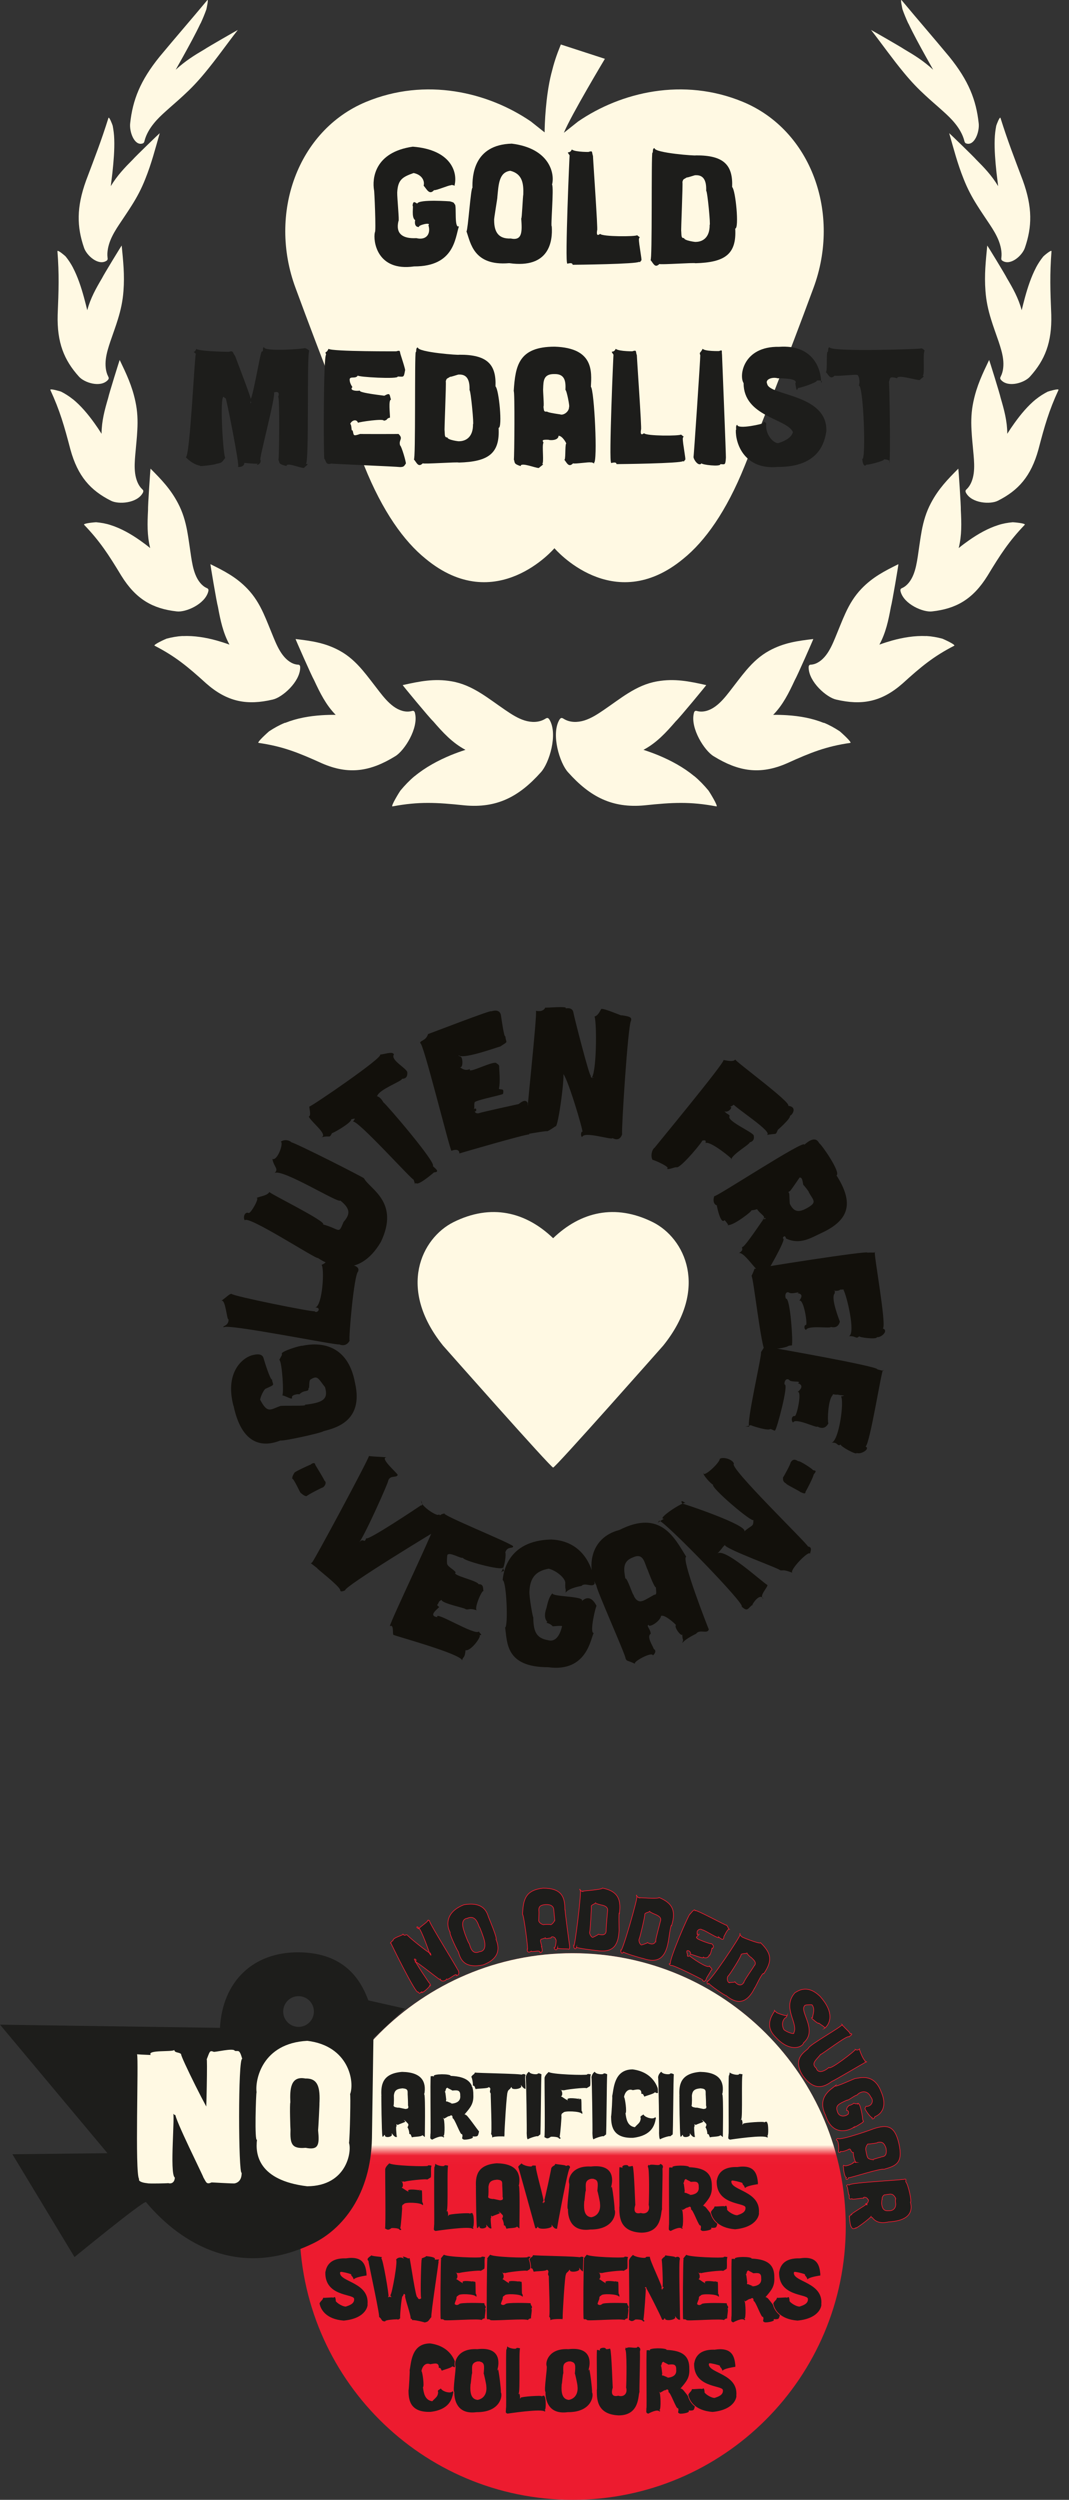 <svg width="101" height="236" viewBox="0 0 101 236" fill="none" xmlns="http://www.w3.org/2000/svg">
<rect x="0" y="0" width="101" height="236" fill="#333333" stroke="none"/>
<path d="M54.106 236C68.356 236 79.908 224.448 79.908 210.197C79.908 195.947 68.356 184.395 54.106 184.395C39.855 184.395 28.303 195.947 28.303 210.197C28.303 224.448 39.855 236 54.106 236Z" fill="#ED1B2F"/>
<mask id="mask0_973_5063" style="mask-type:luminance" maskUnits="userSpaceOnUse" x="27" y="176" width="53" height="28">
<path d="M79.91 176.847H27.406V203.019H79.91V176.847Z" fill="white"/>
</mask>
<g mask="url(#mask0_973_5063)">
<path d="M54.108 236C68.358 236 79.91 224.448 79.91 210.197C79.91 195.947 68.358 184.395 54.108 184.395C39.857 184.395 28.305 195.947 28.305 210.197C28.305 224.448 39.857 236 54.108 236Z" fill="#FFF9E3"/>
</g>
<path d="M38.264 189.63L35.281 192.397L35.142 201.862C35.037 207.201 32.34 210.456 29.58 211.794C21.474 215.718 15.877 210.386 13.786 207.884C13.382 207.884 7.039 213.083 7.039 213.083L1.171 203.375L10.155 203.277L0 191.142L20.784 191.442C21.014 187.1 23.886 184.249 28.29 184.312C32.493 184.375 34.054 186.828 34.8 188.849L38.264 189.63ZM26.757 189.881C26.743 190.682 27.384 191.338 28.186 191.352C28.988 191.366 29.643 190.724 29.657 189.923C29.67 189.121 29.029 188.466 28.228 188.452C27.426 188.438 26.771 189.079 26.757 189.881Z" fill="#1D1D1B"/>
<path d="M14.246 194.014C13.841 193.491 16.281 193.742 16.469 193.533C16.504 193.833 16.936 193.714 17.117 193.93C16.957 193.958 19.919 199.911 20.017 199.701C19.814 200.308 19.905 200.189 19.424 200.015C19.501 199.848 19.612 193.944 19.522 194.439C19.814 193.721 19.787 193.54 20.177 193.7C20.205 193.784 22.087 193.303 22.177 193.61C22.505 193.707 22.609 193.373 22.888 194.377C22.477 194.181 22.526 205.382 22.832 205.117C22.832 205.27 22.853 205.953 22.205 206.121C22.136 206.176 19.787 206.002 19.975 206.044C19.494 206.246 19.494 206.03 19.208 205.549C19.299 205.626 16.427 199.897 16.567 199.576C16.783 199.708 16.448 199.771 16.329 199.451C16.587 199.346 15.988 205.242 16.518 205.577C16.497 206.093 16.128 206.19 15.884 206.1C15.953 206.128 13.932 206.162 13.939 206.114C13.409 206.065 13.054 205.919 13.144 205.716C12.726 205.222 13.116 194.39 12.949 193.937C13.095 193.951 13.458 193.979 14.26 194.007L14.246 194.014Z" fill="#FFF9E3"/>
<path d="M29.022 206.399C24.436 205.848 24.102 203.395 24.283 202.001C24.032 202.315 24.185 197.589 24.241 197.519C24.088 196.383 24.743 192.891 29.036 192.668C32.981 193.142 33.525 196.558 33.072 197.722C33.148 197.54 33.058 201.785 32.974 202.308C33.246 203.095 32.786 206.371 29.029 206.399H29.022ZM28.876 196.23C27.44 195.937 27.378 197.241 27.433 198.481C27.357 198.649 27.433 201.046 27.447 201.004C27.398 202.384 27.531 202.886 28.876 202.768C30.11 203.019 30.193 202.475 30.054 201.109C30.075 201.011 30.207 198.363 30.179 198.642C30.263 197.073 30.054 196.209 28.883 196.223L28.876 196.23Z" fill="#FFF9E3"/>
<path d="M40.117 197.687C40.243 197.945 40.159 201.841 40.173 201.737C40.006 201.82 40.152 201.758 39.908 201.618C39.762 201.785 39.065 201.723 38.904 201.827C38.779 201.583 38.814 201.458 38.619 201.5C38.702 201.367 38.493 200.761 38.452 200.858C38.64 200.496 38.556 200.573 38.326 200.294C38.41 200.357 37.692 200.552 37.552 200.663C37.455 200.524 37.489 200.545 37.517 200.824C37.378 200.475 37.524 201.765 37.517 201.765C37.392 201.834 37.239 201.737 37.058 201.507C37.113 201.813 36.263 201.911 36.34 201.562C36.235 201.813 36.082 201.778 36.096 201.653C36.026 201.388 35.984 197.68 36.005 197.882C35.949 196.872 36.054 195.722 37.985 195.568C39.964 195.596 40.312 196.614 40.124 197.687H40.117ZM38.507 198.747C38.542 198.823 38.493 197.91 38.493 197.882C38.445 197.436 38.619 197.227 38.026 197.185C37.413 197.234 37.287 197.436 37.239 197.875C37.253 197.806 37.267 198.719 37.211 198.781C37.239 198.907 37.455 198.921 37.608 198.949C37.664 198.893 38.396 199.137 38.382 199.053C38.584 199.06 38.57 198.921 38.514 198.74L38.507 198.747Z" fill="#1D1D1B" stroke="#FFFAE5" stroke-width="0.063" stroke-miterlimit="10"/>
<path d="M44.711 201.723C44.85 201.974 43.749 202.092 43.763 201.995C43.492 201.89 43.749 201.723 43.631 201.507C43.477 201.667 42.899 199.897 42.725 200.001C42.746 199.743 42.669 199.639 42.432 199.848C42.523 199.722 42.118 199.938 42.07 200.029C42.118 199.848 42.007 200.134 41.944 200.022C42.035 200.085 42.09 201.548 41.944 201.653C42.014 201.674 42.028 201.744 41.902 201.848C41.749 201.514 40.85 202.029 40.836 202.029C40.543 201.932 40.641 201.827 40.634 201.451C40.69 201.751 40.592 196.279 40.668 195.938C40.731 196.028 40.787 195.924 40.954 195.987C40.885 195.729 42.571 195.743 42.599 195.945C44.077 196.014 44.774 196.509 44.753 197.771C44.795 198.6 44.474 198.984 43.952 199.59C44.091 199.583 44.049 199.674 44.014 199.646C44.063 199.464 45.22 201.179 45.297 201.207C45.192 201.709 45.178 201.744 44.704 201.73L44.711 201.723ZM42.084 197.485C42.125 197.534 42.188 198.245 42.195 198.224C42.139 198.356 42.167 198.391 42.3 198.363C42.258 198.391 42.767 198.544 42.718 198.565C43.143 198.517 43.512 198.328 43.45 197.834C43.477 197.276 43.122 197.374 42.697 197.394C42.76 197.36 42.286 197.185 42.272 197.13C42.146 197.144 42.146 197.332 42.09 197.485H42.084Z" fill="#1D1D1B" stroke="#FFFAE5" stroke-width="0.063" stroke-miterlimit="10"/>
<path d="M46.343 201.458C46.489 201.709 46.315 197.743 46.329 197.646C46.127 197.367 46.448 197.214 46.19 197.074C46.022 197.235 45.109 197.172 44.921 197.269C44.803 197.032 44.844 196.893 44.621 196.935C44.719 196.809 44.531 195.987 44.482 196.078C44.705 195.722 44.754 195.896 44.851 195.625C44.956 195.687 49.41 195.736 49.242 195.841C49.493 195.708 49.709 195.771 49.737 196.043C49.57 195.708 49.758 197.214 49.737 197.214C49.591 197.276 49.451 197.186 49.277 196.963C49.34 197.262 48.239 197.388 48.322 197.053C48.225 197.297 47.981 197.311 47.995 197.548C47.918 197.29 47.667 201.375 47.695 201.577C47.632 201.814 47.786 201.869 47.598 201.716C47.639 201.744 46.482 201.646 46.413 201.925C46.441 201.89 46.559 201.633 46.336 201.458H46.343Z" fill="#1D1D1B" stroke="#FFFAE5" stroke-width="0.063" stroke-miterlimit="10"/>
<path d="M50.008 195.548C50.05 195.799 50.782 195.841 50.789 195.743C50.9 195.638 51.221 195.806 51.193 195.841C51.144 196.001 51.13 201.479 51.075 201.577C51.088 201.507 51.06 201.528 50.816 201.73C50.844 201.605 49.862 201.932 49.848 202.03C49.75 201.849 49.75 201.786 49.729 201.354C49.757 201.416 49.688 196.022 49.639 196.126C49.66 195.82 49.904 195.562 50.001 195.548H50.008Z" fill="#1D1D1B" stroke="#FFFAE5" stroke-width="0.063" stroke-miterlimit="10"/>
<path d="M51.834 195.561C51.96 195.812 55.452 195.91 55.466 195.812C55.466 195.707 55.947 195.812 55.87 195.847C55.724 196.007 55.898 196.906 55.738 197.011C55.773 196.941 55.773 196.976 55.41 197.185C55.494 197.06 53.236 197.31 53.187 197.408C53.215 197.227 53.124 197.464 53.068 197.366C53.152 197.429 53.208 197.798 53.068 197.903C53.138 197.931 53.396 198.133 53.591 198.23C53.452 197.896 54.811 198.133 54.797 198.14C54.846 198.042 54.95 198.217 54.943 198.168C54.999 198.467 54.943 199.576 55.013 199.234C55.069 199.638 55.11 199.534 54.957 199.59C54.887 199.332 53.215 199.29 53.242 199.485C53.026 199.555 53.089 199.708 53.075 199.729C53.11 199.757 52.971 201.451 52.908 201.729C53.068 201.862 52.999 201.987 52.776 201.918C52.817 201.736 51.981 201.736 52.044 201.764C51.674 202.043 51.563 201.834 51.395 201.778C51.493 201.792 51.395 195.958 51.423 196.112C51.514 195.819 51.855 195.575 51.834 195.561Z" fill="#1D1D1B" stroke="#FFFAE5" stroke-width="0.063" stroke-miterlimit="10"/>
<path d="M56.218 195.548C56.26 195.799 56.992 195.841 56.999 195.743C57.11 195.638 57.431 195.806 57.403 195.841C57.354 196.001 57.34 201.479 57.285 201.577C57.298 201.507 57.27 201.528 57.026 201.73C57.054 201.605 56.072 201.932 56.058 202.03C55.96 201.849 55.96 201.786 55.939 201.354C55.967 201.416 55.897 196.022 55.849 196.126C55.87 195.82 56.114 195.562 56.211 195.548H56.218Z" fill="#1D1D1B" stroke="#FFFAE5" stroke-width="0.063" stroke-miterlimit="10"/>
<path d="M59.773 195.332C61.738 195.589 62.233 197.046 62.275 197.604C62.107 197.618 62.087 197.68 61.885 197.562C61.738 197.729 61.034 197.876 60.874 197.98C60.727 197.771 60.783 197.673 60.56 197.708C60.602 197.192 60.302 197.262 59.786 197.36C59.34 197.165 59.054 197.583 58.992 197.966C59.082 198.029 59.278 199.402 59.131 199.513C59.201 200.036 59.299 200.677 59.968 200.789C60.295 200.433 60.463 200.392 60.505 199.994C60.4 199.709 60.637 199.743 60.804 199.555C60.86 199.869 61.829 200.148 61.905 199.792C62.087 200.071 61.947 200.022 61.954 200.21C61.849 200.594 61.633 201.646 59.821 201.855C57.723 201.932 57.717 200.517 57.703 199.792C57.737 199.82 57.863 197.618 57.8 197.917C57.967 197.311 57.912 195.345 59.766 195.332H59.773Z" fill="#1D1D1B" stroke="#FFFAE5" stroke-width="0.063" stroke-miterlimit="10"/>
<path d="M62.512 195.548C62.554 195.799 63.286 195.841 63.293 195.743C63.404 195.638 63.725 195.806 63.697 195.841C63.648 196.001 63.634 201.479 63.578 201.577C63.592 201.507 63.564 201.528 63.32 201.73C63.348 201.605 62.366 201.932 62.352 202.03C62.254 201.849 62.254 201.786 62.233 201.354C62.261 201.416 62.191 196.022 62.143 196.126C62.163 195.82 62.407 195.562 62.505 195.548H62.512Z" fill="#1D1D1B" stroke="#FFFAE5" stroke-width="0.063" stroke-miterlimit="10"/>
<path d="M68.275 197.687C68.401 197.945 68.317 201.841 68.331 201.737C68.164 201.82 68.31 201.758 68.066 201.618C67.92 201.785 67.223 201.723 67.062 201.827C66.937 201.583 66.972 201.458 66.777 201.5C66.861 201.367 66.651 200.761 66.609 200.858C66.798 200.496 66.714 200.573 66.484 200.294C66.567 200.357 65.85 200.552 65.71 200.663C65.613 200.524 65.648 200.545 65.676 200.824C65.536 200.475 65.683 201.765 65.676 201.765C65.55 201.834 65.397 201.737 65.216 201.507C65.271 201.813 64.421 201.911 64.498 201.562C64.393 201.813 64.24 201.778 64.254 201.653C64.184 201.388 64.142 197.68 64.163 197.882C64.107 196.872 64.212 195.722 66.142 195.568C68.122 195.596 68.47 196.614 68.282 197.687H68.275ZM66.665 198.747C66.7 198.823 66.651 197.91 66.651 197.882C66.603 197.436 66.777 197.227 66.184 197.185C65.571 197.234 65.445 197.436 65.397 197.875C65.41 197.806 65.425 198.719 65.369 198.781C65.397 198.907 65.613 198.921 65.766 198.949C65.822 198.893 66.554 199.137 66.54 199.053C66.742 199.06 66.728 198.921 66.672 198.74L66.665 198.747Z" fill="#1D1D1B" stroke="#FFFAE5" stroke-width="0.063" stroke-miterlimit="10"/>
<path d="M68.918 195.561C69.036 195.812 69.782 195.903 69.789 195.805C69.803 195.7 70.27 195.805 70.193 195.847C70.061 196.007 70.214 199.973 70.061 200.077C70.096 200.008 70.2 200.266 70.186 200.475C70.263 200.349 72.263 200.231 72.221 200.321C72.57 200.14 72.591 200.531 72.535 200.433C72.619 200.496 72.661 201.555 72.535 201.66C72.598 201.694 72.626 201.743 72.479 201.848C72.347 201.513 68.981 202.029 68.966 202.029C68.688 201.931 68.799 201.827 68.799 201.444C68.848 201.743 68.764 196.251 68.834 195.917C68.883 195.986 68.925 195.575 68.918 195.561Z" fill="#1D1D1B" stroke="#FFFAE5" stroke-width="0.063" stroke-miterlimit="10"/>
<path d="M36.78 204.183C36.905 204.434 40.397 204.532 40.411 204.434C40.411 204.329 40.892 204.434 40.815 204.469C40.669 204.629 40.843 205.528 40.682 205.633C40.717 205.563 40.718 205.598 40.355 205.807C40.439 205.682 38.181 205.933 38.132 206.03C38.16 205.849 38.069 206.086 38.013 205.988C38.097 206.051 38.153 206.42 38.013 206.525C38.083 206.553 38.341 206.755 38.536 206.853C38.397 206.518 39.756 206.755 39.742 206.762C39.791 206.664 39.895 206.839 39.888 206.79C39.944 207.09 39.888 208.198 39.958 207.856C40.013 208.26 40.056 208.156 39.902 208.212C39.833 207.954 38.16 207.912 38.188 208.107C37.971 208.177 38.034 208.33 38.02 208.351C38.055 208.379 37.916 210.073 37.853 210.351C38.013 210.484 37.943 210.609 37.72 210.54C37.762 210.358 36.926 210.358 36.989 210.386C36.619 210.665 36.508 210.456 36.34 210.4C36.438 210.414 36.34 204.58 36.368 204.734C36.459 204.441 36.801 204.197 36.78 204.183Z" fill="#1D1D1B" stroke="#ED1B2F" stroke-width="0.063" stroke-miterlimit="10"/>
<path d="M41.1 204.183C41.218 204.434 41.964 204.525 41.971 204.427C41.985 204.322 42.452 204.427 42.375 204.469C42.243 204.629 42.396 208.595 42.243 208.7C42.278 208.63 42.383 208.888 42.369 209.097C42.445 208.971 44.446 208.853 44.404 208.943C44.752 208.762 44.773 209.153 44.717 209.055C44.801 209.118 44.843 210.177 44.717 210.282C44.78 210.317 44.808 210.365 44.661 210.47C44.529 210.135 41.163 210.651 41.149 210.651C40.87 210.554 40.981 210.449 40.981 210.066C41.03 210.365 40.946 204.873 41.016 204.539C41.065 204.608 41.107 204.197 41.1 204.183Z" fill="#1D1D1B" stroke="#ED1B2F" stroke-width="0.063" stroke-miterlimit="10"/>
<path d="M49.054 206.316C49.179 206.574 49.096 210.47 49.109 210.365C48.942 210.449 49.088 210.386 48.844 210.247C48.698 210.414 48.001 210.351 47.841 210.456C47.715 210.212 47.75 210.086 47.555 210.128C47.639 209.996 47.43 209.389 47.388 209.487C47.576 209.124 47.492 209.201 47.263 208.922C47.346 208.985 46.628 209.18 46.489 209.292C46.391 209.152 46.426 209.173 46.454 209.452C46.315 209.104 46.461 210.393 46.454 210.393C46.328 210.463 46.175 210.365 45.994 210.135C46.05 210.442 45.199 210.539 45.276 210.191C45.172 210.442 45.018 210.407 45.032 210.281C44.962 210.017 44.921 206.309 44.941 206.511C44.886 205.5 44.99 204.35 46.921 204.197C48.9 204.225 49.249 205.242 49.06 206.316H49.054ZM47.444 207.368C47.478 207.445 47.43 206.532 47.43 206.504C47.381 206.058 47.555 205.849 46.963 205.807C46.349 205.856 46.224 206.058 46.175 206.497C46.189 206.427 46.203 207.34 46.147 207.403C46.175 207.528 46.391 207.542 46.544 207.57C46.6 207.514 47.332 207.758 47.318 207.675C47.52 207.682 47.506 207.542 47.45 207.361L47.444 207.368Z" fill="#1D1D1B" stroke="#ED1B2F" stroke-width="0.063" stroke-miterlimit="10"/>
<path d="M49.277 204.183C49.416 204.434 50.232 204.566 50.246 204.469C50.211 204.364 50.72 204.427 50.671 204.434C50.511 204.594 51.549 207.849 51.368 207.947C51.424 207.786 51.549 207.717 51.347 207.849C51.438 207.724 52.1 204.566 52.058 204.657C52.302 204.329 52.358 204.518 52.448 204.246C52.546 204.309 53.605 204.357 53.452 204.462C53.71 204.329 53.898 204.399 53.891 204.685C53.731 204.35 52.657 210.421 52.643 210.428C52.469 210.477 52.323 210.372 52.163 210.149C52.225 210.449 50.733 210.574 50.817 210.233C50.727 210.477 50.559 210.414 50.538 210.324C50.462 210.066 48.914 204.42 48.942 204.622C48.838 204.511 49.312 204.197 49.277 204.183Z" fill="#1D1D1B" stroke="#ED1B2F" stroke-width="0.063" stroke-miterlimit="10"/>
<path d="M55.773 210.512C53.856 210.769 53.619 209.257 53.633 208.581C53.459 208.469 53.828 206.281 53.744 206.134C53.598 205.737 53.953 204.392 55.828 204.504C57.912 204.26 57.989 205.591 57.794 206.378C57.877 206.246 58.135 208.49 58.093 208.588C58.288 208.964 58.01 210.532 55.773 210.512ZM55.856 205.723C55.257 205.863 55.382 206.225 55.382 206.831C55.327 206.776 55.25 207.995 55.222 207.919C55.173 208.672 55.278 209.236 55.87 209.292C56.518 209.159 56.721 208.595 56.658 208.051C56.686 207.981 56.421 206.79 56.407 206.845C56.469 206.079 56.546 205.73 55.849 205.723H55.856Z" fill="#1D1D1B" stroke="#ED1B2F" stroke-width="0.063" stroke-miterlimit="10"/>
<path d="M59.815 204.496C59.947 204.754 60.045 208.253 60.059 208.148C59.885 208.706 59.989 209.033 60.547 208.887C61.041 209.054 61.425 208.706 61.257 208.148C61.292 207.904 61.355 204.385 61.16 204.601C61.244 204.294 61.209 204.294 61.334 204.391C61.529 204.203 62.407 204.524 62.345 204.245C62.61 204.308 62.756 204.482 62.609 204.761C62.679 204.621 62.554 208.483 62.582 208.587C62.436 208.81 62.645 210.811 60.581 210.811C58.407 210.713 58.49 209.117 58.483 208.322C58.539 208.629 58.428 204.879 58.505 204.531C58.56 204.608 58.595 204.545 58.769 204.608C58.7 204.343 59.369 204.28 59.39 204.482C59.508 204.559 59.996 204.329 59.801 204.482L59.815 204.496Z" fill="#1D1D1B" stroke="#ED1B2F" stroke-width="0.063" stroke-miterlimit="10"/>
<path d="M67.244 210.345C67.384 210.596 66.282 210.714 66.296 210.617C66.024 210.512 66.282 210.345 66.164 210.129C66.01 210.289 65.432 208.519 65.258 208.623C65.279 208.365 65.202 208.261 64.965 208.47C65.056 208.344 64.651 208.56 64.603 208.651C64.651 208.47 64.54 208.756 64.477 208.644C64.568 208.707 64.624 210.171 64.477 210.275C64.547 210.296 64.561 210.366 64.435 210.47C64.282 210.136 63.383 210.651 63.369 210.651C63.076 210.554 63.174 210.449 63.167 210.073C63.223 210.373 63.125 204.901 63.202 204.56C63.264 204.65 63.32 204.546 63.487 204.609C63.418 204.351 65.104 204.365 65.132 204.567C66.61 204.636 67.307 205.131 67.286 206.393C67.328 207.222 67.007 207.606 66.484 208.212C66.624 208.205 66.582 208.296 66.547 208.268C66.596 208.087 67.753 209.801 67.83 209.829C67.725 210.331 67.711 210.366 67.237 210.352L67.244 210.345ZM64.617 206.107C64.659 206.156 64.721 206.867 64.728 206.846C64.672 206.978 64.7 207.013 64.833 206.985C64.791 207.013 65.299 207.167 65.251 207.187C65.676 207.139 66.046 206.95 65.983 206.456C66.011 205.898 65.655 205.996 65.23 206.017C65.293 205.982 64.819 205.807 64.805 205.752C64.68 205.766 64.679 205.954 64.624 206.107H64.617Z" fill="#1D1D1B" stroke="#ED1B2F" stroke-width="0.063" stroke-miterlimit="10"/>
<path d="M70.116 206.191C70.193 206.093 70.005 206.065 69.615 205.961C69.092 205.849 69.168 205.884 69.127 205.94C69.092 206.783 71.908 206.825 71.734 208.916C71.775 208.93 71.706 210.275 69.454 210.491C67.733 210.358 67.224 209.397 67.133 208.818C67.329 208.47 67.405 208.574 67.496 208.261C67.586 208.323 68.583 208.177 68.43 208.281C68.674 208.107 68.694 208.267 68.736 208.553C68.618 208.616 69.259 209.104 69.649 209.104C69.935 208.999 70.458 208.86 70.402 208.393C70.298 207.968 67.6 208.198 67.684 205.863C67.733 205.863 67.705 204.49 69.649 204.553C71.357 204.288 71.566 205.25 71.643 206.079C71.594 206.309 71.747 206.351 71.573 206.225C71.615 206.253 70.444 206.365 70.374 206.657C70.374 206.657 70.339 206.386 70.109 206.197L70.116 206.191Z" fill="#1D1D1B" stroke="#ED1B2F" stroke-width="0.063" stroke-miterlimit="10"/>
<path d="M33.147 214.812C33.224 214.715 33.036 214.687 32.645 214.582C32.123 214.471 32.206 214.505 32.157 214.561C32.123 215.405 34.938 215.446 34.757 217.537C34.799 217.551 34.729 218.896 32.478 219.112C30.756 218.98 30.248 218.018 30.157 217.44C30.352 217.091 30.429 217.196 30.52 216.882C30.61 216.945 31.607 216.799 31.453 216.903C31.698 216.729 31.718 216.889 31.76 217.175C31.642 217.238 32.283 217.725 32.673 217.725C32.959 217.621 33.482 217.482 33.426 217.015C33.322 216.589 30.624 216.819 30.708 214.484C30.764 214.484 30.729 213.111 32.673 213.174C34.381 212.909 34.59 213.871 34.666 214.701C34.618 214.931 34.771 214.972 34.597 214.847C34.639 214.875 33.468 214.986 33.405 215.279C33.405 215.279 33.37 215.007 33.14 214.819L33.147 214.812Z" fill="#1D1D1B" stroke="#ED1B2F" stroke-width="0.063" stroke-miterlimit="10"/>
<path d="M35.768 218.757C35.97 219.008 34.764 213.564 34.785 213.467C34.478 213.181 35.057 212.979 35.119 212.839C34.889 213 36.381 213.007 36.123 213.111C36.339 212.874 36.346 212.867 36.054 213.216C36.186 213.09 36.806 216.729 36.737 216.819C37.057 216.722 36.925 217.014 36.848 216.659C36.987 216.722 37.601 213.244 37.378 213.348C37.51 213.069 37.873 213.048 38.075 213.146C37.852 212.811 38.625 213.195 38.604 213.202C38.556 213.104 38.702 213.209 38.723 213.132C38.807 213.432 39.343 217.168 39.462 216.826C39.566 217.154 39.72 216.979 39.761 216.952C39.657 216.694 39.775 213.035 39.817 213.23C39.748 213.153 40.138 213.111 40.27 212.958C40.333 212.986 41.218 213.014 41.121 213.292C41.567 213.258 41.587 213.292 41.476 213.397C41.546 213.216 40.681 218.729 40.793 218.75C40.431 219.175 40.542 219.189 40.117 219.293C40.27 219.307 38.897 218.952 38.946 219.105C38.932 218.987 38.806 218.847 38.751 218.987C38.904 218.764 38.123 216.826 38.256 216.687C38.137 216.436 38.165 216.756 38.054 216.805C37.97 216.784 37.775 218.973 37.852 218.854C37.587 219.154 37.475 218.917 37.454 219.001C37.517 218.973 36.235 219.049 36.451 219.182C35.942 219.224 36.095 218.91 35.768 218.75V218.757Z" fill="#1D1D1B" stroke="#ED1B2F" stroke-width="0.063" stroke-miterlimit="10"/>
<path d="M41.93 212.805C42.055 213.056 45.456 213.154 45.47 213.056C45.47 212.952 45.951 213.056 45.875 213.091C45.735 213.251 45.903 214.15 45.742 214.255C45.777 214.185 45.777 214.22 45.414 214.429C45.498 214.304 43.324 214.562 43.282 214.659C43.303 214.478 43.219 214.715 43.163 214.617C43.247 214.68 43.303 215.049 43.163 215.154C43.226 215.182 43.491 215.384 43.679 215.489C43.54 215.154 44.808 215.391 44.794 215.391C44.843 215.293 44.948 215.468 44.941 215.419C44.99 215.719 44.941 216.827 45.01 216.492C45.066 216.896 45.115 216.792 44.955 216.848C44.892 216.59 43.303 216.548 43.324 216.743C43.108 216.813 43.17 216.966 43.157 216.987C43.191 217.015 43.052 217.224 42.989 217.503C43.149 217.635 43.254 217.566 43.373 217.496C43.414 217.315 45.735 217.391 45.798 217.412C45.77 217.691 46.035 217.684 45.875 217.963C45.965 217.977 45.805 218.743 45.833 218.897C45.923 218.946 45.686 218.806 45.498 219.085C45.589 218.862 41.867 219.19 41.951 219.05C41.728 218.883 41.665 219.099 41.609 218.897C41.553 218.876 41.602 213.405 41.644 213.286C41.505 213.265 41.95 212.826 41.93 212.812V212.805Z" fill="#1D1D1B" stroke="#ED1B2F" stroke-width="0.063" stroke-miterlimit="10"/>
<path d="M46.3 212.805C46.425 213.056 49.827 213.154 49.84 213.056C49.84 212.952 50.321 213.056 50.245 213.091C50.105 213.251 50.273 214.15 50.112 214.255C50.147 214.185 50.147 214.22 49.785 214.429C49.868 214.304 47.694 214.562 47.652 214.659C47.673 214.478 47.589 214.715 47.533 214.617C47.617 214.68 47.673 215.049 47.533 215.154C47.596 215.182 47.861 215.384 48.049 215.489C47.91 215.154 49.178 215.391 49.164 215.391C49.213 215.293 49.318 215.468 49.311 215.419C49.36 215.719 49.311 216.827 49.38 216.492C49.436 216.896 49.485 216.792 49.325 216.848C49.262 216.59 47.673 216.548 47.694 216.743C47.478 216.813 47.541 216.966 47.527 216.987C47.561 217.015 47.422 217.224 47.359 217.503C47.519 217.635 47.624 217.566 47.743 217.496C47.785 217.315 50.105 217.391 50.168 217.412C50.14 217.691 50.405 217.684 50.245 217.963C50.335 217.977 50.175 218.743 50.203 218.897C50.294 218.946 50.056 218.806 49.868 219.085C49.959 218.862 46.237 219.19 46.321 219.05C46.098 218.883 46.035 219.099 45.979 218.897C45.923 218.876 45.972 213.405 46.014 213.286C45.875 213.265 46.321 212.826 46.3 212.812V212.805Z" fill="#1D1D1B" stroke="#ED1B2F" stroke-width="0.063" stroke-miterlimit="10"/>
<path d="M51.834 218.701C51.981 218.952 51.807 214.986 51.821 214.888C51.618 214.61 51.939 214.456 51.681 214.317C51.514 214.477 50.601 214.415 50.413 214.512C50.294 214.275 50.336 214.136 50.113 214.178C50.211 214.052 50.022 213.23 49.974 213.32C50.197 212.965 50.253 213.139 50.343 212.867C50.448 212.93 54.901 212.979 54.734 213.083C54.985 212.951 55.201 213.014 55.229 213.285C55.062 212.951 55.25 214.456 55.229 214.456C55.083 214.519 54.943 214.428 54.769 214.205C54.831 214.505 53.73 214.631 53.821 214.296C53.723 214.54 53.48 214.554 53.494 214.791C53.417 214.533 53.166 218.617 53.194 218.819C53.131 219.056 53.284 219.112 53.096 218.959C53.138 218.987 51.981 218.889 51.911 219.168C51.939 219.133 52.058 218.875 51.834 218.701Z" fill="#1D1D1B" stroke="#ED1B2F" stroke-width="0.063" stroke-miterlimit="10"/>
<path d="M55.431 212.805C55.556 213.056 58.957 213.154 58.971 213.056C58.971 212.952 59.452 213.056 59.376 213.091C59.236 213.251 59.404 214.15 59.243 214.255C59.278 214.185 59.278 214.22 58.916 214.429C58.999 214.304 56.825 214.562 56.783 214.659C56.804 214.478 56.72 214.715 56.664 214.617C56.748 214.68 56.804 215.049 56.664 215.154C56.727 215.182 56.992 215.384 57.18 215.489C57.041 215.154 58.309 215.391 58.295 215.391C58.344 215.293 58.449 215.468 58.441 215.419C58.49 215.719 58.442 216.827 58.511 216.492C58.567 216.896 58.616 216.792 58.455 216.848C58.393 216.59 56.804 216.548 56.825 216.743C56.608 216.813 56.672 216.966 56.657 216.987C56.692 217.015 56.553 217.224 56.49 217.503C56.65 217.635 56.755 217.566 56.873 217.496C56.915 217.315 59.236 217.391 59.299 217.412C59.271 217.691 59.536 217.684 59.376 217.963C59.466 217.977 59.306 218.743 59.334 218.897C59.424 218.946 59.188 218.806 58.999 219.085C59.09 218.862 55.368 219.19 55.452 219.05C55.229 218.883 55.166 219.099 55.11 218.897C55.054 218.876 55.103 213.405 55.145 213.286C55.005 213.265 55.452 212.826 55.431 212.812V212.805Z" fill="#1D1D1B" stroke="#ED1B2F" stroke-width="0.063" stroke-miterlimit="10"/>
<path d="M59.793 212.812C59.932 213.062 60.985 213.195 60.998 213.09C60.964 212.986 61.465 213.028 61.444 213.028C61.291 213.188 62.741 216.004 62.567 216.108C62.643 215.948 62.762 215.857 62.553 215.983C62.643 215.857 62.525 213.237 62.476 213.334C62.678 212.979 62.748 213.146 62.852 212.874C62.943 212.937 63.947 212.986 63.793 213.09C64.037 212.958 64.253 213.021 64.281 213.299C64.128 212.965 64.295 219.015 64.281 219.015C64.142 219.077 64.002 218.987 63.828 218.771C63.884 219.07 62.727 219.21 62.81 218.868C62.727 219.112 62.56 219.049 62.511 218.973C62.441 218.715 60.957 215.781 60.985 215.976C60.887 215.976 61.054 216.018 61.04 215.955C61.082 215.983 60.887 218.701 60.824 218.987C60.998 219.119 60.929 219.245 60.706 219.168C60.754 218.987 59.96 218.994 60.03 219.015C59.639 219.293 59.556 219.084 59.374 219.029C59.479 219.043 59.368 213.195 59.402 213.355C59.5 213.062 59.849 212.825 59.807 212.812H59.793Z" fill="#1D1D1B" stroke="#ED1B2F" stroke-width="0.063" stroke-miterlimit="10"/>
<path d="M64.825 212.812C64.951 213.062 68.352 213.16 68.366 213.062C68.366 212.958 68.847 213.062 68.77 213.097C68.631 213.258 68.798 214.157 68.638 214.261C68.673 214.192 68.673 214.226 68.31 214.435C68.394 214.31 66.219 214.568 66.177 214.665C66.198 214.484 66.115 214.721 66.059 214.624C66.143 214.686 66.198 215.056 66.059 215.16C66.122 215.188 66.387 215.39 66.575 215.495C66.436 215.16 67.704 215.397 67.697 215.397C67.746 215.3 67.843 215.474 67.843 215.425C67.899 215.725 67.843 216.833 67.913 216.499C67.969 216.903 68.018 216.798 67.857 216.854C67.795 216.596 66.206 216.554 66.227 216.749C66.01 216.819 66.073 216.973 66.059 216.993C66.094 217.021 65.955 217.23 65.892 217.509C66.052 217.642 66.157 217.572 66.275 217.502C66.317 217.321 68.638 217.398 68.701 217.419C68.666 217.697 68.938 217.69 68.777 217.969C68.868 217.983 68.707 218.75 68.735 218.903C68.826 218.952 68.582 218.813 68.401 219.091C68.491 218.868 64.77 219.196 64.853 219.056C64.63 218.889 64.568 219.105 64.512 218.903C64.456 218.882 64.505 213.411 64.547 213.292C64.407 213.272 64.853 212.832 64.832 212.819L64.825 212.812Z" fill="#1D1D1B" stroke="#ED1B2F" stroke-width="0.063" stroke-miterlimit="10"/>
<path d="M73.148 218.973C73.288 219.224 72.186 219.343 72.2 219.245C71.928 219.14 72.186 218.973 72.068 218.757C71.915 218.917 71.336 217.147 71.162 217.252C71.183 216.994 71.106 216.889 70.869 217.098C70.96 216.973 70.555 217.182 70.507 217.28C70.555 217.098 70.444 217.384 70.381 217.273C70.472 217.335 70.528 218.799 70.381 218.904C70.451 218.924 70.465 218.994 70.34 219.099C70.186 218.764 69.287 219.28 69.273 219.28C68.98 219.182 69.078 219.078 69.071 218.701C69.126 219.001 69.029 213.53 69.106 213.188C69.168 213.279 69.224 213.174 69.392 213.237C69.322 212.979 71.009 212.993 71.036 213.195C72.514 213.265 73.211 213.76 73.19 215.021C73.232 215.851 72.911 216.234 72.389 216.84C72.535 216.833 72.486 216.924 72.451 216.896C72.5 216.715 73.657 218.43 73.734 218.457C73.629 218.959 73.615 218.994 73.141 218.98L73.148 218.973ZM70.52 214.736C70.562 214.784 70.625 215.495 70.632 215.474C70.576 215.607 70.604 215.642 70.737 215.614C70.695 215.642 71.204 215.795 71.155 215.816C71.58 215.767 71.949 215.579 71.887 215.084C71.915 214.526 71.559 214.624 71.134 214.645C71.197 214.61 70.723 214.436 70.709 214.38C70.583 214.394 70.583 214.582 70.528 214.736H70.52Z" fill="#1D1D1B" stroke="#ED1B2F" stroke-width="0.063" stroke-miterlimit="10"/>
<path d="M76.02 214.812C76.097 214.715 75.908 214.687 75.518 214.582C74.995 214.471 75.079 214.505 75.03 214.561C74.995 215.405 77.811 215.446 77.63 217.537C77.672 217.551 77.602 218.896 75.351 219.112C73.629 218.98 73.12 218.018 73.03 217.44C73.225 217.091 73.302 217.196 73.392 216.882C73.483 216.945 74.479 216.799 74.326 216.903C74.57 216.729 74.591 216.889 74.633 217.175C74.514 217.238 75.156 217.725 75.546 217.725C75.832 217.621 76.354 217.482 76.299 217.015C76.194 216.589 73.497 216.819 73.58 214.484C73.636 214.484 73.601 213.111 75.546 213.174C77.253 212.909 77.463 213.871 77.539 214.701C77.491 214.931 77.644 214.972 77.47 214.847C77.511 214.875 76.341 214.986 76.278 215.279C76.278 215.279 76.243 215.007 76.013 214.819L76.02 214.812Z" fill="#1D1D1B" stroke="#ED1B2F" stroke-width="0.063" stroke-miterlimit="10"/>
<path d="M40.634 221.203C42.6 221.461 43.094 222.918 43.136 223.475C42.969 223.489 42.948 223.552 42.746 223.433C42.599 223.601 41.896 223.747 41.735 223.852C41.589 223.643 41.645 223.545 41.422 223.58C41.464 223.064 41.164 223.134 40.648 223.231C40.202 223.036 39.916 223.454 39.853 223.838C39.944 223.9 40.139 225.274 39.993 225.385C40.063 225.908 40.16 226.549 40.829 226.661C41.157 226.305 41.324 226.263 41.366 225.866C41.261 225.58 41.498 225.615 41.666 225.427C41.721 225.74 42.69 226.019 42.767 225.664C42.948 225.943 42.809 225.894 42.816 226.082C42.711 226.465 42.495 227.518 40.683 227.727C38.585 227.804 38.578 226.389 38.564 225.664C38.599 225.692 38.724 223.489 38.662 223.789C38.829 223.183 38.773 221.217 40.627 221.203H40.634Z" fill="#1D1D1B" stroke="#ED1B2F" stroke-width="0.063" stroke-miterlimit="10"/>
<path d="M45.032 227.755C43.115 228.013 42.878 226.5 42.892 225.824C42.718 225.713 43.087 223.524 43.003 223.378C42.857 222.98 43.213 221.635 45.087 221.747C47.172 221.503 47.248 222.834 47.053 223.622C47.136 223.489 47.395 225.733 47.353 225.831C47.548 226.207 47.269 227.776 45.032 227.755ZM45.115 222.966C44.516 223.106 44.641 223.468 44.641 224.075C44.586 224.019 44.509 225.239 44.481 225.162C44.432 225.915 44.544 226.479 45.129 226.535C45.778 226.403 45.98 225.838 45.917 225.294C45.945 225.225 45.68 224.033 45.666 224.089C45.729 223.322 45.805 222.973 45.108 222.966H45.115Z" fill="#1D1D1B" stroke="#ED1B2F" stroke-width="0.063" stroke-miterlimit="10"/>
<path d="M47.895 221.426C48.014 221.677 48.76 221.768 48.767 221.67C48.78 221.566 49.248 221.67 49.171 221.712C49.038 221.872 49.192 225.838 49.038 225.943C49.073 225.873 49.178 226.131 49.164 226.34C49.241 226.215 51.241 226.096 51.199 226.187C51.548 226.005 51.568 226.396 51.513 226.298C51.596 226.361 51.638 227.42 51.513 227.525C51.575 227.56 51.603 227.609 51.457 227.713C51.324 227.379 47.958 227.894 47.944 227.894C47.666 227.797 47.777 227.692 47.777 227.309C47.826 227.609 47.742 222.116 47.812 221.782C47.86 221.851 47.902 221.44 47.895 221.426Z" fill="#1D1D1B" stroke="#ED1B2F" stroke-width="0.063" stroke-miterlimit="10"/>
<path d="M53.646 227.755C51.73 228.013 51.493 226.5 51.507 225.824C51.333 225.713 51.702 223.524 51.618 223.378C51.472 222.98 51.827 221.635 53.702 221.747C55.786 221.503 55.863 222.834 55.668 223.622C55.751 223.489 56.009 225.733 55.967 225.831C56.163 226.207 55.884 227.776 53.646 227.755ZM53.73 222.966C53.131 223.106 53.256 223.468 53.256 224.075C53.2 224.019 53.124 225.239 53.096 225.162C53.047 225.915 53.159 226.479 53.744 226.535C54.392 226.403 54.594 225.838 54.532 225.294C54.559 225.225 54.295 224.033 54.281 224.089C54.343 223.322 54.42 222.973 53.723 222.966H53.73Z" fill="#1D1D1B" stroke="#ED1B2F" stroke-width="0.063" stroke-miterlimit="10"/>
<path d="M57.682 221.747C57.814 222.004 57.912 225.503 57.926 225.399C57.752 225.956 57.856 226.284 58.414 226.138C58.909 226.305 59.292 225.956 59.125 225.399C59.159 225.155 59.222 221.635 59.027 221.851C59.111 221.544 59.076 221.544 59.202 221.642C59.397 221.454 60.275 221.774 60.212 221.496C60.47 221.558 60.616 221.733 60.477 222.011C60.547 221.872 60.421 225.733 60.449 225.838C60.303 226.061 60.512 228.061 58.449 228.061C56.274 227.964 56.358 226.368 56.358 225.573C56.413 225.88 56.302 222.13 56.379 221.781C56.434 221.858 56.469 221.795 56.644 221.858C56.574 221.593 57.243 221.53 57.264 221.733C57.382 221.809 57.87 221.579 57.675 221.733L57.682 221.747Z" fill="#1D1D1B" stroke="#ED1B2F" stroke-width="0.063" stroke-miterlimit="10"/>
<path d="M65.118 227.595C65.257 227.846 64.156 227.964 64.17 227.867C63.898 227.762 64.156 227.595 64.038 227.379C63.884 227.539 63.306 225.769 63.131 225.873C63.152 225.615 63.076 225.511 62.839 225.72C62.929 225.594 62.525 225.81 62.476 225.901C62.525 225.72 62.414 226.006 62.351 225.894C62.442 225.957 62.497 227.421 62.351 227.525C62.421 227.546 62.435 227.616 62.309 227.72C62.156 227.386 61.257 227.901 61.243 227.901C60.95 227.804 61.047 227.699 61.041 227.323C61.096 227.623 60.999 222.151 61.075 221.81C61.138 221.9 61.194 221.796 61.361 221.859C61.292 221.601 62.978 221.615 63.006 221.817C64.484 221.886 65.181 222.381 65.16 223.643C65.202 224.472 64.881 224.856 64.358 225.462C64.498 225.455 64.456 225.546 64.421 225.518C64.47 225.337 65.627 227.051 65.704 227.079C65.599 227.581 65.585 227.616 65.111 227.602L65.118 227.595ZM62.49 223.357C62.532 223.406 62.595 224.117 62.602 224.096C62.546 224.228 62.574 224.263 62.706 224.235C62.664 224.263 63.173 224.417 63.125 224.437C63.55 224.389 63.919 224.2 63.856 223.706C63.884 223.148 63.529 223.246 63.104 223.267C63.167 223.232 62.692 223.057 62.678 223.002C62.553 223.016 62.553 223.204 62.497 223.357H62.49Z" fill="#1D1D1B" stroke="#ED1B2F" stroke-width="0.063" stroke-miterlimit="10"/>
<path d="M67.991 223.441C68.067 223.344 67.879 223.316 67.489 223.211C66.966 223.1 67.05 223.134 67.001 223.183C66.966 224.027 69.782 224.068 69.601 226.159C69.642 226.173 69.573 227.518 67.322 227.735C65.6 227.602 65.091 226.64 65.001 226.062C65.196 225.713 65.272 225.818 65.363 225.504C65.454 225.567 66.45 225.421 66.297 225.525C66.541 225.351 66.562 225.511 66.604 225.797C66.485 225.86 67.126 226.348 67.516 226.348C67.802 226.243 68.325 226.104 68.269 225.637C68.165 225.211 65.468 225.441 65.551 223.107C65.607 223.107 65.572 221.734 67.516 221.796C69.224 221.531 69.433 222.493 69.51 223.323C69.461 223.553 69.615 223.594 69.44 223.469C69.482 223.497 68.311 223.608 68.249 223.901C68.249 223.901 68.214 223.629 67.984 223.441H67.991Z" fill="#1D1D1B" stroke="#ED1B2F" stroke-width="0.063" stroke-miterlimit="10"/>
<path d="M37.142 183.218C37.03 182.946 38.089 182.702 38.082 182.605C38.27 182.8 38.194 182.653 38.487 182.66C38.305 182.64 40.647 184.507 40.654 184.389C40.814 184.779 40.627 184.494 40.543 184.326C40.696 184.654 39.748 181.991 39.553 182.026C39.435 181.775 39.219 181.963 39.595 182.096C39.435 182.068 40.424 181.455 40.452 181.273C40.32 181.364 40.578 181.232 40.585 181.357C40.494 181.455 43.345 186.013 43.205 185.901C43.303 185.964 43.519 186.438 43.121 186.515C43.205 186.138 42.313 187.01 42.202 186.835C42.027 187.086 41.672 187.072 41.623 186.884C41.853 187.212 39.414 185.177 39.247 185.218C39.428 184.96 39.156 184.926 39.149 184.947C39.135 185.128 40.585 187.274 40.613 187.274C40.759 187.442 40.599 187.56 40.592 187.442C40.668 187.553 39.713 188.362 39.853 188.041C39.609 188.139 39.734 188.313 39.497 188.055C39.33 188.376 36.891 183.392 36.932 183.434C36.758 183.539 37.107 183.169 37.135 183.204L37.142 183.218Z" fill="#1D1D1B" stroke="#ED1B2F" stroke-width="0.063" stroke-miterlimit="10"/>
<path d="M45.639 185.504C43.715 185.894 43.471 184.814 43.29 184.214C43.339 184.444 42.398 182.5 42.53 182.423C42.217 181.893 41.98 180.548 43.827 179.823C45.736 179.496 46.015 180.569 46.161 181.001C46.28 181.28 47.012 183.043 46.865 183.078C47.012 183.497 47.562 184.779 45.639 185.504ZM44.182 181.092C43.575 181.162 43.659 181.803 43.861 182.353C43.882 182.472 44.286 183.538 44.342 183.497C44.489 184.082 44.726 184.507 45.297 184.256C45.897 184.214 45.897 183.58 45.687 182.939C45.736 183.085 45.346 181.907 45.283 181.921C45.067 181.273 44.781 180.841 44.175 181.085L44.182 181.092Z" fill="#1D1D1B" stroke="#ED1B2F" stroke-width="0.063" stroke-miterlimit="10"/>
<path d="M53.396 180.304C53.319 180.067 53.814 183.705 53.807 183.615C53.87 184.019 53.751 184.061 53.703 183.998C53.577 183.984 52.671 183.998 52.678 183.9C52.587 184.207 52.385 184.082 52.343 183.838C52.448 184.117 52.629 183.064 52.497 183.092C52.455 182.834 52.065 182.764 52.058 182.96C51.953 182.939 51.5 183.106 51.521 182.946C51.18 183.106 51.11 183.022 51.075 183.169C51.019 183.252 51.27 183.907 51.173 183.81C51.2 183.914 51.354 184.333 51.019 184.347C51.075 184.019 50.266 184.346 50.19 184.2C50.002 184.374 49.792 184.312 49.813 184.047C49.967 184.333 49.479 180.694 49.367 180.729C49.444 179.516 49.507 178.443 51.312 178.255C53.145 178.255 53.368 179.168 53.375 180.297L53.396 180.304ZM52.413 181.21C52.392 181.14 52.323 180.339 52.323 180.311C52.302 179.983 52.065 179.781 51.563 179.802C50.984 179.844 50.88 180.053 50.915 180.416C50.935 180.499 50.901 181.343 50.894 181.315C50.936 181.552 51.256 181.705 51.368 181.705C51.361 181.677 51.988 181.656 52.037 181.705C52.169 181.677 52.448 181.336 52.413 181.203V181.21Z" fill="#1D1D1B" stroke="#ED1B2F" stroke-width="0.063" stroke-miterlimit="10"/>
<path d="M58.519 180.603C58.442 180.373 58.498 182.325 58.491 182.241C58.428 183.803 57.808 184.353 56.4 184.151C56.274 184.137 54.469 183.928 54.476 183.83C54.385 184.102 54.211 183.963 54.197 183.733C54.302 184.005 54.964 178.457 54.825 178.492C54.81 178.234 54.643 178.373 54.971 178.554C54.866 178.533 56.902 178.401 56.923 178.248C58.268 178.519 58.714 179.182 58.526 180.617L58.519 180.603ZM57.271 182.269C57.243 182.151 57.404 180.443 57.404 180.401C57.459 180.004 57.104 179.899 56.755 179.83C56.713 179.823 56.253 179.704 56.26 179.655C56.128 179.788 55.884 179.83 55.863 179.955C55.898 180.095 55.758 182.388 55.71 182.402C55.689 182.513 55.793 182.813 56.002 182.917C55.968 182.903 56.525 182.68 56.532 182.604C56.86 182.708 57.257 182.715 57.271 182.276V182.269Z" fill="#1D1D1B" stroke="#ED1B2F" stroke-width="0.063" stroke-miterlimit="10"/>
<path d="M63.46 181.775C63.369 181.531 63.139 183.455 63.132 183.364C62.846 184.897 62.122 185.357 60.77 184.897C60.63 184.883 58.873 184.368 58.888 184.263C58.811 184.521 58.644 184.375 58.651 184.138C58.769 184.423 60.316 179.008 60.17 179.043C60.177 178.792 59.989 178.938 60.337 179.154C60.212 179.126 62.247 179.3 62.275 179.14C63.55 179.677 63.878 180.374 63.46 181.775ZM61.961 183.204C61.926 183.085 62.394 181.433 62.394 181.384C62.54 181.008 62.184 180.848 61.857 180.708C61.808 180.701 61.376 180.499 61.376 180.451C61.251 180.555 60.971 180.576 60.923 180.694C60.964 180.834 60.442 183.036 60.386 183.057C60.337 183.162 60.386 183.503 60.609 183.629C60.567 183.615 61.16 183.468 61.167 183.392C61.466 183.566 61.871 183.629 61.961 183.197V183.204Z" fill="#1D1D1B" stroke="#ED1B2F" stroke-width="0.063" stroke-miterlimit="10"/>
<path d="M65.655 180.388C65.55 180.123 68.673 181.859 68.666 181.761C68.875 182.082 68.784 182.054 68.882 182.124C68.714 182.103 68.373 182.932 68.387 182.821C68.408 183.287 68.08 183.023 67.899 182.869C68.039 183.183 66.519 182.158 66.345 182.193C66.164 182.026 65.746 182.221 65.892 182.57C65.753 182.542 66.017 182.793 66.045 182.618C65.731 182.925 65.78 182.932 65.864 182.974C65.787 183.064 67.279 183.594 67.153 183.483C67.32 183.483 67.564 183.824 67.265 183.978C67.335 183.615 67.112 184.737 67.014 184.57C66.909 184.891 66.533 184.898 66.436 184.737C66.645 185.051 65.376 184.465 65.23 184.5C65.306 184.235 64.993 184.082 64.895 184.187C64.888 184.361 64.923 184.458 64.951 184.458C64.951 184.633 64.888 184.765 65.153 184.64C65.223 184.744 66.895 185.915 67.021 185.608C67.077 185.699 67.411 185.957 67.195 185.992C67.049 186.298 66.694 186.786 66.735 186.821C66.582 187.211 66.373 187.002 66.366 186.905C66.366 186.884 63.39 185.364 63.383 185.56C63.104 185.399 63.25 185.33 63.348 185.413C63.118 185.211 65.16 180.486 65.209 180.688C65.488 180.353 65.634 180.207 65.676 180.381L65.655 180.388Z" fill="#1D1D1B" stroke="#ED1B2F" stroke-width="0.063" stroke-miterlimit="10"/>
<path d="M72.152 186.339C72.047 186.089 71.295 187.796 71.288 187.706C70.612 189.065 69.726 189.323 68.604 188.396C68.437 188.382 66.939 187.322 66.953 187.218C66.911 187.441 66.764 187.259 66.813 187.043C66.953 187.336 70.096 182.611 69.915 182.645C69.971 182.408 69.754 182.59 70.117 182.861C69.97 182.834 71.838 183.579 71.866 183.412C72.898 184.416 72.995 185.113 72.159 186.339H72.152ZM70.27 187.183C70.228 187.071 71.246 185.649 71.239 185.608C71.546 185.294 71.225 185.043 70.967 184.792C70.897 184.785 70.57 184.437 70.57 184.388C70.472 184.444 70.131 184.416 70.026 184.513C70.082 184.646 68.876 186.528 68.799 186.542C68.702 186.625 68.646 187.002 68.862 187.169C68.799 187.155 69.42 187.169 69.433 187.099C69.657 187.385 70.033 187.545 70.256 187.183H70.27Z" fill="#1D1D1B" stroke="#ED1B2F" stroke-width="0.063" stroke-miterlimit="10"/>
<path d="M76.766 190.445C76.871 189.958 76.982 189.63 76.718 189.268C76.564 189.247 75.993 189.268 76.034 189.351C75.477 189.853 77.303 191.665 75.93 192.85C75.832 193.289 74.612 193.805 73.267 192.299C72.243 191.296 72.891 190.32 73.163 189.888C73.233 189.693 73.037 189.742 73.379 189.992C73.24 189.972 74.348 190.411 74.376 190.257C74.264 190.494 74.327 190.418 74.153 190.529C73.804 190.899 73.944 191.428 74.076 191.623C74.369 191.86 75.093 192.104 74.996 191.916C75.477 191.024 73.832 189.525 75.121 188.111C75.254 188.083 76.195 187.205 77.491 188.48C78.836 189.985 78.467 191.017 77.916 191.484C78.035 191.421 77.526 191.129 77.366 191.003C77.359 191.149 76.669 190.529 76.69 190.529C76.613 190.459 76.78 190.487 76.787 190.452L76.766 190.445Z" fill="#1D1D1B" stroke="#ED1B2F" stroke-width="0.063" stroke-miterlimit="10"/>
<path d="M80.216 192.293C80.104 192.063 77.539 194.035 77.532 193.952C77.072 194.516 76.612 194.816 77.121 195.248C77.268 195.743 77.783 195.625 78.32 195.185C78.41 195.471 80.857 193.561 80.815 193.485C81.108 193.666 81.303 193.297 81.199 193.457C81.157 193.366 81.484 194.363 81.728 194.537C81.659 194.649 81.972 194.705 81.868 194.635C81.589 194.781 78.683 196.503 78.613 196.489C78.076 196.865 77.031 197.639 75.825 195.917C74.787 194.231 76.18 193.659 76.382 193.359C76.459 193.039 79.672 191.268 79.561 191.122C79.651 191.185 79.526 191.22 79.672 191.268C79.902 191.547 80.446 191.979 80.278 192.007C80.613 191.965 80.474 192.098 80.23 192.279L80.216 192.293Z" fill="#1D1D1B" stroke="#ED1B2F" stroke-width="0.063" stroke-miterlimit="10"/>
<path d="M83.281 197.541C83.859 198.921 83.239 199.611 82.661 199.827C82.591 200.085 82.326 200.106 82.403 199.924C82.229 199.91 81.706 199.137 81.72 199.053C81.713 199.158 81.713 199.004 81.824 198.851C82.312 198.9 82.626 198.356 82.257 197.952C81.978 197.318 81.323 197.387 80.967 197.791C80.821 197.771 80.019 198.391 80.047 198.259C79.21 198.635 78.932 198.774 79.106 199.311C79.266 199.938 79.915 199.813 80.152 199.569C80.173 199.52 80.221 199.234 79.984 199.234C79.998 198.816 80.193 198.907 80.228 198.718C80.18 198.851 80.619 198.628 80.674 198.558C81.037 198.732 81.155 198.447 81.065 198.614C81.295 198.461 81.538 200.078 81.497 200.043C81.552 200.322 81.657 200.259 81.532 200.329C81.594 200.349 80.514 200.984 80.639 200.844C80.214 201.144 78.653 201.722 78.005 199.708C77.127 197.945 78.584 197.206 78.932 196.906C78.779 197.136 80.779 196.195 80.814 196.223C81.218 196.188 82.605 195.673 83.274 197.534L83.281 197.541Z" fill="#1D1D1B" stroke="#ED1B2F" stroke-width="0.063" stroke-miterlimit="10"/>
<path d="M83.526 204.81C83.415 204.615 80.202 205.661 80.195 205.591C80.084 205.821 79.832 205.8 79.965 205.577C79.784 205.563 79.679 204.741 79.693 204.664C79.749 204.748 79.595 204.518 79.714 204.413C79.86 204.643 80.801 204.141 80.613 204.162C80.731 204.044 80.711 204.162 80.899 204.148C80.746 204.127 80.592 203.347 80.62 203.214C80.313 203.186 80.46 202.859 80.23 202.887C80.146 202.956 79.588 203.186 79.449 203.103C79.31 203.096 79.498 203.319 79.212 203.159C79.289 202.894 79.219 202.204 79.115 202.085C79.031 202.064 78.933 201.995 79.163 201.883C79.386 202.113 82.683 200.935 82.523 200.97C83.763 200.573 84.523 200.601 84.927 202.35C85.359 204.26 84.627 204.469 83.519 204.797L83.526 204.81ZM82.488 203.89C82.453 203.835 83.303 203.64 83.296 203.619C83.694 203.577 83.791 203.354 83.715 202.81C83.533 202.28 83.324 202.183 82.948 202.252C82.976 202.322 82 202.434 81.993 202.413C81.888 202.517 81.805 202.706 81.791 202.866C81.777 202.845 81.903 203.612 81.972 203.653C81.972 203.807 82.362 203.904 82.488 203.883V203.89Z" fill="#1D1D1B" stroke="#ED1B2F" stroke-width="0.063" stroke-miterlimit="10"/>
<path d="M80.405 210.191C80.3 210.003 80.258 209.362 80.251 209.292C80.307 209.39 80.182 209.188 80.418 209.09C80.251 209.076 81.882 208.135 81.889 208.058C82.001 208.268 81.805 208.107 81.771 208.017C81.91 208.24 82.168 207.619 81.994 207.647C81.945 207.424 81.527 207.361 81.596 207.515C81.45 207.494 80.46 207.703 80.488 207.578C80.091 207.703 80.293 207.361 80.216 207.201C80.14 207.264 80.119 206.441 79.986 206.365C79.993 206.17 80.314 206.295 80.23 206.281C80.3 206.023 85.653 205.814 85.548 205.703C85.653 205.814 85.534 205.919 85.597 206.002C85.806 206.225 86.176 207.87 86.022 207.898C86.357 209.208 85.325 209.696 83.945 209.766C83.179 209.947 82.726 209.759 82.405 209.348C82.44 209.341 82.224 209.348 82.307 209.229C82.377 209.306 80.704 210.554 80.837 210.338C80.537 210.484 80.523 210.372 80.405 210.198V210.191ZM84.196 207.152C84.175 207.104 83.569 207.229 83.562 207.208C83.429 207.271 83.311 207.48 83.353 207.612C83.318 207.612 83.297 208.031 83.297 208.01C83.346 208.463 83.471 208.762 83.973 208.707C84.51 208.728 84.684 208.316 84.614 207.933C84.607 207.912 84.587 207.529 84.628 207.564C84.587 207.41 84.357 207.124 84.189 207.152H84.196Z" fill="#1D1D1B" stroke="#ED1B2F" stroke-width="0.063" stroke-miterlimit="10"/>
<path d="M39.175 73.278C40.214 72.421 41.392 71.794 42.597 71.292C43.043 71.111 43.503 70.944 43.977 70.79C42.744 70.135 41.845 69.159 40.925 68.093C40.583 67.786 38.018 64.678 38.046 64.678C39.642 64.322 41.036 64.037 42.667 64.322C43.692 64.496 44.563 64.908 45.448 65.458C46.173 65.911 46.905 66.462 47.741 67.034C48.313 67.424 48.912 67.814 49.56 68.016C50.209 68.218 50.926 68.225 51.512 67.863C51.581 67.821 51.665 67.765 51.749 67.786C51.819 67.807 51.874 67.877 51.923 67.954C52.732 69.334 51.881 72.066 51.101 72.909C49.01 75.251 46.912 76.31 43.894 76.032C41.245 75.753 39.566 75.662 37.091 76.129C36.861 76.178 37.76 74.728 37.83 74.638C38.248 74.136 38.687 73.676 39.182 73.265L39.175 73.278Z" fill="#FFF9E3"/>
<path d="M26.942 68.246C28.051 67.8 29.229 67.598 30.4 67.522C30.832 67.494 31.278 67.48 31.717 67.487C30.797 66.553 30.24 65.424 29.675 64.211C29.452 63.841 27.904 60.322 27.925 60.329C29.424 60.503 30.721 60.684 32.087 61.43C32.944 61.897 33.606 62.517 34.247 63.263C34.77 63.876 35.279 64.573 35.857 65.312C36.254 65.821 36.679 66.33 37.188 66.699C37.697 67.069 38.31 67.278 38.889 67.131C38.959 67.11 39.042 67.089 39.105 67.131C39.161 67.173 39.196 67.25 39.209 67.326C39.565 68.755 38.199 70.888 37.335 71.397C34.993 72.84 32.944 73.174 30.393 72.052C28.162 71.041 26.713 70.463 24.434 70.135C24.218 70.107 25.347 69.104 25.423 69.041C25.911 68.72 26.399 68.448 26.929 68.232L26.942 68.246Z" fill="#FFF9E3"/>
<path d="M17.262 60.05C18.342 60.001 19.443 60.182 20.495 60.475C20.886 60.587 21.283 60.712 21.68 60.858C21.074 59.743 20.823 58.558 20.593 57.297C20.474 56.9 19.861 53.254 19.882 53.261C21.178 53.903 22.308 54.474 23.367 55.575C24.029 56.265 24.489 57.025 24.887 57.889C25.214 58.6 25.507 59.374 25.855 60.21C26.092 60.782 26.35 61.367 26.72 61.848C27.089 62.329 27.577 62.705 28.128 62.747C28.197 62.747 28.274 62.754 28.316 62.817C28.358 62.866 28.364 62.949 28.364 63.019C28.35 64.385 26.65 65.856 25.765 66.044C23.367 66.608 21.485 66.288 19.478 64.517C17.728 62.928 16.564 61.967 14.613 60.963C14.425 60.872 15.652 60.322 15.735 60.294C16.237 60.161 16.732 60.071 17.255 60.043L17.262 60.05Z" fill="#FFF9E3"/>
<path d="M10.467 49.575C11.428 49.881 12.355 50.404 13.227 51.017C13.554 51.247 13.875 51.484 14.188 51.742C13.889 50.536 13.924 49.386 13.986 48.16C13.965 47.762 14.209 44.236 14.223 44.243C15.234 45.26 16.105 46.152 16.816 47.505C17.262 48.348 17.506 49.184 17.68 50.097C17.82 50.843 17.917 51.638 18.05 52.509C18.14 53.101 18.245 53.708 18.468 54.258C18.691 54.809 19.047 55.297 19.527 55.513C19.59 55.541 19.653 55.569 19.681 55.638C19.709 55.694 19.695 55.771 19.681 55.834C19.367 57.053 17.527 57.827 16.704 57.722C14.446 57.471 12.85 56.593 11.456 54.342C10.251 52.349 9.435 51.094 7.95 49.547C7.811 49.4 8.996 49.303 9.08 49.303C9.547 49.345 10.007 49.421 10.467 49.575Z" fill="#FFF9E3"/>
<path d="M6.89 37.69C7.636 38.297 8.312 39.098 8.926 39.956C9.156 40.276 9.379 40.604 9.595 40.952C9.602 39.739 9.894 38.68 10.222 37.565C10.292 37.196 11.302 33.968 11.309 33.983C11.93 35.279 12.48 36.415 12.794 37.907C12.996 38.84 13.024 39.698 12.975 40.597C12.94 41.336 12.85 42.102 12.78 42.939C12.731 43.517 12.689 44.103 12.766 44.681C12.843 45.26 13.052 45.824 13.428 46.18C13.477 46.221 13.526 46.27 13.54 46.34C13.546 46.403 13.525 46.465 13.498 46.521C12.954 47.532 11.17 47.636 10.473 47.267C8.549 46.298 7.35 44.967 6.653 42.437C6.068 40.2 5.657 38.764 4.758 36.819C4.674 36.638 5.699 36.945 5.768 36.973C6.152 37.168 6.521 37.398 6.883 37.69H6.89Z" fill="#FFF9E3"/>
<path d="M6.891 25.263C7.33 26.1 7.665 27.089 7.943 28.114C8.048 28.497 8.146 28.887 8.243 29.285C8.557 28.135 9.073 27.222 9.637 26.267C9.791 25.939 11.484 23.172 11.498 23.179C11.637 24.65 11.784 25.932 11.665 27.473C11.595 28.434 11.408 29.264 11.15 30.107C10.941 30.797 10.682 31.487 10.418 32.261C10.243 32.791 10.069 33.334 9.999 33.899C9.93 34.463 9.978 35.07 10.216 35.53C10.243 35.586 10.278 35.648 10.271 35.718C10.271 35.781 10.229 35.83 10.195 35.871C9.505 36.631 7.957 36.129 7.455 35.551C6.054 33.996 5.378 32.344 5.448 29.717C5.546 27.396 5.595 25.884 5.427 23.723C5.413 23.521 6.152 24.155 6.201 24.211C6.459 24.531 6.689 24.873 6.898 25.27L6.891 25.263Z" fill="#FFF9E3"/>
<path d="M10.794 13.156C10.829 14.125 10.738 15.22 10.62 16.321C10.571 16.732 10.522 17.15 10.466 17.575C11.087 16.551 11.791 15.819 12.557 15.052C12.78 14.787 15.08 12.564 15.094 12.571C14.655 14.09 14.321 15.422 13.721 16.913C13.352 17.847 12.941 18.607 12.481 19.339C12.104 19.945 11.693 20.538 11.254 21.2C10.954 21.653 10.662 22.127 10.445 22.649C10.229 23.179 10.097 23.779 10.16 24.301C10.167 24.364 10.181 24.441 10.16 24.503C10.139 24.559 10.097 24.601 10.055 24.622C9.288 25.117 8.173 24.113 7.936 23.381C7.26 21.409 7.212 19.59 8.132 17.046C8.975 14.808 9.553 13.338 10.243 11.142C10.306 10.933 10.634 11.804 10.648 11.874C10.724 12.271 10.78 12.69 10.794 13.149V13.156Z" fill="#FFF9E3"/>
<path d="M18.942 2.214C18.475 3.204 17.882 4.284 17.283 5.365C17.06 5.769 16.83 6.173 16.6 6.584C17.527 5.734 18.391 5.204 19.339 4.647C19.625 4.445 22.448 2.828 22.468 2.828C21.353 4.263 20.468 5.539 19.346 6.891C18.649 7.734 18.022 8.383 17.359 8.989C16.823 9.491 16.265 9.958 15.673 10.494C15.268 10.857 14.857 11.24 14.495 11.7C14.126 12.16 13.805 12.718 13.665 13.261C13.652 13.331 13.631 13.401 13.589 13.464C13.554 13.512 13.505 13.54 13.463 13.547C12.69 13.791 12.202 12.425 12.3 11.63C12.537 9.449 13.24 7.623 15.08 5.351C16.739 3.357 17.896 2.04 19.576 0.026C19.736 -0.169 19.513 0.806 19.499 0.883C19.346 1.308 19.172 1.74 18.949 2.221L18.942 2.214Z" fill="#FFF9E3"/>
<path d="M65.597 73.278C64.559 72.421 63.381 71.794 62.175 71.292C61.729 71.111 61.269 70.944 60.795 70.79C62.029 70.135 62.928 69.159 63.848 68.093C64.189 67.786 66.754 64.678 66.726 64.678C65.13 64.322 63.736 64.037 62.105 64.322C61.081 64.496 60.209 64.908 59.324 65.458C58.599 65.911 57.868 66.462 57.032 67.034C56.46 67.424 55.86 67.814 55.212 68.016C54.564 68.218 53.846 68.225 53.261 67.863C53.191 67.821 53.108 67.765 53.024 67.786C52.954 67.807 52.898 67.877 52.85 67.954C52.041 69.334 52.891 72.066 53.672 72.909C55.763 75.251 57.861 76.31 60.879 76.032C63.527 75.753 65.207 75.662 67.681 76.129C67.911 76.178 67.012 74.728 66.942 74.638C66.524 74.136 66.085 73.676 65.59 73.265L65.597 73.278Z" fill="#FFF9E3"/>
<path d="M77.823 68.246C76.715 67.8 75.537 67.598 74.366 67.522C73.934 67.494 73.489 67.48 73.049 67.487C73.969 66.553 74.527 65.424 75.091 64.211C75.314 63.841 76.862 60.322 76.841 60.329C75.342 60.503 74.046 60.684 72.68 61.43C71.823 61.897 71.16 62.517 70.519 63.263C69.996 63.876 69.487 64.573 68.909 65.312C68.512 65.821 68.087 66.33 67.578 66.699C67.069 67.069 66.456 67.278 65.877 67.131C65.808 67.11 65.724 67.089 65.661 67.131C65.606 67.173 65.571 67.25 65.557 67.326C65.201 68.755 66.567 70.888 67.432 71.397C69.773 72.84 71.823 73.174 74.374 72.052C76.604 71.041 78.053 70.463 80.333 70.135C80.549 70.107 79.42 69.104 79.343 69.041C78.855 68.72 78.367 68.448 77.837 68.232L77.823 68.246Z" fill="#FFF9E3"/>
<path d="M87.504 60.05C86.424 60.001 85.322 60.182 84.27 60.475C83.879 60.587 83.483 60.712 83.085 60.858C83.692 59.743 83.942 58.558 84.172 57.297C84.291 56.9 84.904 53.254 84.883 53.261C83.587 53.903 82.458 54.474 81.398 55.575C80.736 56.265 80.276 57.025 79.879 57.889C79.551 58.6 79.259 59.374 78.91 60.21C78.673 60.782 78.415 61.367 78.046 61.848C77.677 62.329 77.189 62.705 76.638 62.747C76.568 62.747 76.492 62.754 76.45 62.817C76.408 62.866 76.401 62.949 76.401 63.019C76.415 64.385 78.115 65.856 79.001 66.044C81.398 66.608 83.28 66.288 85.287 64.517C87.037 62.928 88.201 61.967 90.152 60.963C90.341 60.872 89.114 60.322 89.03 60.294C88.528 60.161 88.034 60.071 87.511 60.043L87.504 60.05Z" fill="#FFF9E3"/>
<path d="M94.3 49.575C93.338 49.881 92.411 50.404 91.54 51.017C91.212 51.247 90.892 51.484 90.578 51.742C90.878 50.536 90.843 49.386 90.78 48.16C90.801 47.762 90.557 44.236 90.543 44.243C89.532 45.26 88.661 46.152 87.95 47.505C87.504 48.348 87.26 49.184 87.086 50.097C86.947 50.843 86.849 51.638 86.717 52.509C86.626 53.101 86.522 53.708 86.299 54.258C86.076 54.809 85.72 55.297 85.239 55.513C85.176 55.541 85.114 55.569 85.086 55.638C85.058 55.694 85.072 55.771 85.086 55.834C85.4 57.053 87.239 57.827 88.062 57.722C90.32 57.471 91.916 56.593 93.31 54.342C94.516 52.349 95.331 51.094 96.816 49.547C96.955 49.4 95.771 49.303 95.687 49.303C95.22 49.345 94.76 49.421 94.3 49.575Z" fill="#FFF9E3"/>
<path d="M97.873 37.69C97.127 38.297 96.451 39.098 95.838 39.956C95.608 40.276 95.385 40.604 95.169 40.952C95.162 39.739 94.869 38.68 94.542 37.565C94.472 37.196 93.462 33.968 93.454 33.983C92.834 35.279 92.284 36.415 91.97 37.907C91.768 38.84 91.74 39.698 91.789 40.597C91.823 41.336 91.914 42.102 91.984 42.939C92.033 43.517 92.075 44.103 91.998 44.681C91.921 45.26 91.712 45.824 91.336 46.18C91.287 46.221 91.238 46.27 91.224 46.34C91.217 46.403 91.238 46.465 91.266 46.521C91.809 47.532 93.594 47.636 94.291 47.267C96.215 46.298 97.413 44.967 98.111 42.437C98.696 40.2 99.107 38.764 100.006 36.819C100.09 36.638 99.065 36.945 98.996 36.973C98.612 37.168 98.243 37.398 97.88 37.69H97.873Z" fill="#FFF9E3"/>
<path d="M97.883 25.263C97.444 26.1 97.109 27.089 96.83 28.114C96.726 28.497 96.628 28.887 96.531 29.285C96.217 28.135 95.701 27.222 95.137 26.267C94.983 25.939 93.29 23.172 93.276 23.179C93.136 24.65 92.99 25.932 93.108 27.473C93.178 28.434 93.366 29.264 93.624 30.107C93.833 30.797 94.091 31.487 94.356 32.261C94.53 32.791 94.705 33.334 94.774 33.899C94.844 34.463 94.795 35.07 94.558 35.53C94.53 35.586 94.495 35.648 94.502 35.718C94.502 35.781 94.544 35.83 94.579 35.871C95.269 36.631 96.816 36.129 97.318 35.551C98.719 33.996 99.395 32.344 99.325 29.717C99.228 27.396 99.179 25.884 99.347 23.723C99.361 23.521 98.621 24.155 98.573 24.211C98.315 24.531 98.085 24.873 97.876 25.27L97.883 25.263Z" fill="#FFF9E3"/>
<path d="M93.979 13.156C93.944 14.125 94.035 15.22 94.153 16.321C94.202 16.732 94.251 17.15 94.307 17.575C93.686 16.551 92.983 15.819 92.216 15.052C91.993 14.787 89.693 12.564 89.679 12.571C90.118 14.09 90.452 15.422 91.052 16.913C91.421 17.847 91.832 18.607 92.292 19.339C92.669 19.945 93.08 20.538 93.519 21.2C93.819 21.653 94.112 22.127 94.328 22.649C94.544 23.179 94.676 23.779 94.613 24.301C94.606 24.364 94.593 24.441 94.613 24.503C94.634 24.559 94.676 24.601 94.718 24.622C95.485 25.117 96.6 24.113 96.837 23.381C97.513 21.409 97.561 19.59 96.641 17.046C95.798 14.808 95.22 13.338 94.53 11.142C94.467 10.933 94.139 11.804 94.125 11.874C94.049 12.271 93.993 12.69 93.979 13.149V13.156Z" fill="#FFF9E3"/>
<path d="M85.825 2.214C86.292 3.204 86.884 4.284 87.484 5.365C87.707 5.769 87.937 6.173 88.167 6.584C87.24 5.734 86.376 5.204 85.428 4.647C85.142 4.445 82.319 2.828 82.298 2.828C83.413 4.263 84.299 5.539 85.421 6.891C86.118 7.734 86.745 8.383 87.407 8.989C87.944 9.491 88.501 9.958 89.094 10.494C89.498 10.857 89.909 11.24 90.272 11.7C90.641 12.16 90.962 12.718 91.101 13.261C91.115 13.331 91.136 13.401 91.178 13.464C91.213 13.512 91.261 13.54 91.303 13.547C92.077 13.791 92.565 12.425 92.467 11.63C92.23 9.449 91.526 7.623 89.686 5.351C88.027 3.357 86.871 2.04 85.191 0.026C85.03 -0.169 85.253 0.806 85.267 0.883C85.421 1.308 85.595 1.74 85.818 2.221L85.825 2.214Z" fill="#FFF9E3"/>
<path d="M51.456 12.509C51.456 11.763 51.554 9.094 52.076 6.996C52.355 5.88 52.557 5.267 52.989 4.201L57.151 5.553C57.151 5.553 53.931 10.92 53.275 12.537L54.62 11.47C58.656 8.703 64.552 7.274 70.205 9.623C76.652 12.307 79.475 20.148 76.854 27.194C74.394 33.864 71.919 40.102 70.358 43.984C68.623 48.292 66.601 51.101 64.566 52.746C57.903 58.259 52.383 51.756 52.383 51.756C52.383 51.756 46.863 58.259 40.207 52.746C38.172 51.101 36.15 48.299 34.415 43.984C32.854 40.102 30.379 33.857 27.926 27.194C25.305 20.148 28.128 12.307 34.575 9.623C40.228 7.274 46.117 8.703 50.16 11.47L51.47 12.509H51.456Z" fill="#FFF9E3"/>
<path d="M39.007 13.847C42.631 14.132 43.259 16.279 42.945 17.499C43.098 17.638 42.708 17.366 42.576 17.506C42.548 17.422 41.119 18.035 41.014 17.945C40.568 18.454 40.331 17.875 40.025 17.527C40.15 17.067 39.85 16.488 39.077 16.335C38.017 16.711 37.592 16.962 37.529 18.175C37.515 18.663 37.746 20.928 37.648 20.865C37.362 22.05 38.017 22.552 39.335 22.482C40.311 22.719 40.722 22.043 40.478 21.27C40.778 20.928 39.439 21.27 39.593 21.43C39.035 21.472 39.237 20.663 39.237 20.789C38.819 20.559 39.105 19.367 38.979 19.43C39.028 18.879 39.23 19.13 39.419 19.22C39.579 18.781 42.625 19.018 42.513 19.011C43.001 19.144 42.84 19.158 42.987 19.311C43.147 19.485 42.896 21.625 43.363 21.36C43.001 22.413 42.959 25.166 39.119 25.152C35.599 25.654 35.23 22.726 35.418 21.925C35.55 21.974 35.362 17.785 35.341 17.966C35.153 16.886 35.362 14.369 39 13.847H39.007Z" fill="#1D1D1B"/>
<path d="M48.103 24.845C44.716 25.131 44.458 22.887 44.074 21.848C44.214 21.702 44.486 17.659 44.639 17.736C44.611 16.621 44.736 13.659 48.354 13.561C51.943 14.007 52.431 16.405 52.159 17.422C52.347 17.715 52.006 21.514 52.131 21.367C52.229 22.782 51.908 25.375 48.117 24.845H48.103ZM48.194 16.126C47.134 16.279 47.106 17.422 46.988 18.628C47.03 18.551 46.646 20.733 46.688 20.775C46.681 21.939 47.127 22.566 48.256 22.517C49.378 22.754 49.329 21.834 49.246 20.614C49.309 20.768 49.399 18.447 49.441 18.37C49.476 17.36 49.378 16.405 48.194 16.119V16.126Z" fill="#1D1D1B"/>
<path d="M54.028 14.111C54.328 14.383 55.952 14.348 55.603 14.341C56.042 14.202 55.889 14.341 56.029 14.739C56.001 14.662 56.509 21.82 56.419 21.729C56.3 22.454 56.656 22.092 56.705 22.078C56.879 22.357 60.085 22.35 60.196 22.203C60.601 22.559 60.427 22.252 60.364 22.566C60.35 23.026 60.684 24.643 60.594 24.58C60.336 24.873 60.566 24.782 60.392 24.712C60.218 24.936 54.328 24.998 54.105 24.998C54.077 24.671 53.45 24.998 53.596 24.852C53.359 24.894 53.819 14.265 53.819 14.669C53.443 14.139 53.805 14.613 54.028 14.111Z" fill="#1D1D1B"/>
<path d="M69.174 17.659C69.501 17.931 69.85 21.583 69.466 21.576C69.606 24.009 68.491 24.775 65.696 24.852C65.668 24.775 62.399 25.012 62.301 24.922C61.869 25.347 61.737 24.859 61.458 24.545C61.646 24.824 61.514 14.55 61.639 14.411C61.737 14.453 61.598 13.993 61.842 13.986C61.828 14.446 65.842 14.732 65.738 14.669C68.4 14.648 69.257 15.589 69.174 17.659ZM67.048 21.227C67.152 21.367 66.839 18.021 66.72 18.014C66.762 16.969 66.414 16.502 65.71 16.544C65.703 16.502 64.936 16.795 64.901 16.746C64.559 16.962 64.56 16.878 64.476 17.178C64.532 17.317 64.323 21.904 64.364 21.827C64.392 22.308 64.358 22.482 64.636 22.482C64.636 22.719 65.772 22.865 65.738 22.837C66.4 22.831 67.069 22.419 67.048 21.227Z" fill="#1D1D1B"/>
<path d="M18.544 32.945C18.997 33.216 22.14 33.216 21.611 33.216C22.085 33.077 21.945 33.272 22.217 33.614C22.175 33.537 23.841 37.824 23.702 37.74C23.555 38.318 23.918 37.984 23.569 37.809C23.827 38.088 24.566 33.314 24.733 33.175C24.935 33.265 24.754 32.777 24.949 32.777C24.928 33.237 28.908 32.924 28.769 32.861C28.692 32.84 29.006 32.875 29.222 33.112C28.964 33.335 29.236 43.797 28.894 43.797C29.306 43.769 28.825 44.02 28.727 44.173C28.372 44.215 27.068 43.594 27.068 43.999C26.197 43.783 26.476 43.671 26.309 43.434C26.378 43.204 26.434 37.384 26.281 37.468C26.497 36.938 26.065 36.959 25.876 37.064C26.12 37.189 24.406 43.567 24.608 43.413C24.761 43.845 24.008 44.027 24.371 43.776C23.869 43.79 23.256 43.713 23.088 43.699C23.081 44.18 22.301 44.096 22.496 44.048C22.677 44.096 21.36 37.426 21.318 37.607C21.025 37.454 21.165 37.336 21.13 37.461C20.726 37.412 21.102 43.253 21.29 43.218C20.921 43.685 20.991 43.678 20.412 43.797C20.301 43.887 18.551 44.075 18.941 43.971C18.419 43.894 17.931 43.553 17.541 43.155C17.945 43.413 18.398 33.203 18.509 33.405C18.098 33.021 18.335 33.46 18.537 32.952L18.544 32.945Z" fill="#1D1D1B"/>
<path d="M31.035 32.93C31.349 33.202 37.81 33.167 37.44 33.167C37.886 33.028 37.733 33.174 37.879 33.565C37.852 33.488 38.367 35.056 38.27 34.965C38.144 35.69 38.144 35.558 37.566 35.544C37.747 35.823 33.691 35.593 33.809 35.446C33.607 35.802 33.098 35.488 33.036 35.802C33.022 36.262 33.384 36.617 33.286 36.554C33.015 36.833 33.558 36.945 34.011 36.875C33.83 37.098 36.541 37.37 36.304 37.363C36.904 37.035 36.785 37.258 36.939 37.725C36.688 37.767 36.848 39.022 36.848 39.426C36.451 39.51 36.688 39.656 36.256 39.719C36.304 39.489 33.935 39.83 33.823 39.914C33.677 39.496 33.196 39.712 33.091 40.019C33.259 40.144 33.168 40.771 33.307 40.618C33.461 41.078 33.287 41.224 34.032 40.966C33.684 40.98 37.768 40.98 37.65 40.966C38.151 41.447 37.629 41.517 37.803 42.054C37.928 42.102 38.368 43.587 38.347 43.761C38.165 44.033 38.145 44.082 37.81 44.096C37.531 44.047 31.168 43.789 31.3 43.761C30.742 43.929 30.826 43.496 30.645 43.315C30.568 43.406 30.54 33.578 30.812 33.474C30.666 33.084 30.812 33.439 31.035 32.937V32.93Z" fill="#1D1D1B"/>
<path d="M46.815 36.478C47.142 36.75 47.491 40.402 47.108 40.395C47.247 42.828 46.132 43.594 43.337 43.671C43.309 43.594 40.04 43.831 39.943 43.741C39.511 44.166 39.378 43.678 39.099 43.364C39.287 43.643 39.155 33.37 39.281 33.23C39.378 33.272 39.239 32.812 39.483 32.805C39.469 33.265 43.483 33.551 43.379 33.488C46.041 33.467 46.899 34.408 46.815 36.478ZM44.689 40.047C44.794 40.186 44.48 36.841 44.361 36.834C44.403 35.788 44.055 35.321 43.351 35.363C43.344 35.321 42.577 35.614 42.542 35.565C42.201 35.781 42.201 35.698 42.117 35.997C42.173 36.137 41.964 40.723 42.006 40.646C42.034 41.127 41.999 41.301 42.277 41.301C42.277 41.538 43.413 41.685 43.379 41.657C44.041 41.65 44.71 41.239 44.689 40.047Z" fill="#1D1D1B"/>
<path d="M55.827 36.513C56.147 36.791 56.489 43.692 56.112 43.692C56.245 43.894 55.973 43.587 55.806 43.664C55.778 43.58 54.245 43.831 54.147 43.74C53.722 44.172 53.562 43.692 53.29 43.364C53.471 43.65 53.366 42.033 53.485 41.886C53.582 41.942 53.15 41.134 52.774 41.141C52.76 41.615 51.924 41.58 51.826 41.517C51.248 41.496 51.199 41.545 51.352 41.789C51.171 42.019 51.443 43.81 51.206 43.803C51.498 43.782 51.073 44.019 50.913 44.179C50.662 44.221 49.192 43.594 49.192 44.005C48.488 43.782 48.669 43.664 48.55 43.378C48.599 43.148 48.648 36.847 48.536 36.931C48.69 34.526 48.996 32.728 52.411 32.728C56.112 32.853 55.903 35.07 55.827 36.527V36.513ZM53.764 38.408C53.861 38.492 53.541 36.819 53.422 36.819C53.464 36.025 53.387 35.293 52.391 35.314C51.345 35.293 51.345 35.948 51.317 36.673C51.282 36.798 51.429 38.395 51.345 38.388C51.401 38.771 51.359 38.896 51.694 38.855C51.721 38.959 52.934 39.119 52.92 39.119C53.227 39.245 53.784 38.868 53.764 38.408Z" fill="#1D1D1B"/>
<path d="M58.174 32.93C58.474 33.202 60.098 33.167 59.749 33.16C60.188 33.021 60.035 33.16 60.174 33.557C60.146 33.481 60.655 40.639 60.565 40.548C60.446 41.273 60.802 40.911 60.85 40.897C61.025 41.175 64.231 41.169 64.342 41.022C64.746 41.378 64.572 41.071 64.51 41.385C64.496 41.845 64.83 43.462 64.739 43.399C64.481 43.692 64.712 43.601 64.537 43.531C64.363 43.754 58.474 43.817 58.251 43.817C58.223 43.489 57.595 43.817 57.742 43.671C57.505 43.712 57.965 33.084 57.965 33.488C57.589 32.958 57.951 33.432 58.174 32.93Z" fill="#1D1D1B"/>
<path d="M66.385 32.91C66.497 33.181 68.065 33.147 67.94 33.14C68.302 33 68.163 33.105 68.218 33.495C68.211 33.418 68.616 43.323 68.581 43.239C68.539 43.964 68.469 43.831 68.058 43.818C68.121 44.096 66.246 43.873 66.288 43.734C66.023 44.089 65.542 43.427 65.521 43.134C65.521 43.594 66.19 33.6 66.162 33.544C66.065 33.209 66.12 33.425 66.392 32.924L66.385 32.91Z" fill="#1D1D1B"/>
<path d="M75.14 36.199C75.377 35.844 74.617 35.712 73.474 35.712C73.007 35.565 72.254 35.795 72.484 36.241C72.672 37.384 78.185 37.175 78.074 40.695C77.934 41.608 77.488 44.103 73.481 44.082C70.386 44.375 69.473 41.943 69.522 40.576C69.612 40.667 69.445 40.158 69.661 40.102C69.647 40.583 72.212 39.998 72.108 39.935C72.122 39.852 72.205 39.726 72.4 39.984C72.261 40.967 73.041 41.838 73.522 41.838C74.61 41.496 74.847 41.057 74.916 40.792C74.345 39.503 70.254 39.35 70.254 36.164C69.8 35.468 70.219 32.68 73.606 32.742C76.889 32.505 77.6 34.924 77.579 36.137C77.76 35.983 77.558 35.872 77.154 35.934C77.342 36.067 75.272 36.757 75.425 36.597C75.279 36.834 75.279 37.057 75.146 36.22L75.14 36.199Z" fill="#1D1D1B"/>
<path d="M81.461 43.322C81.838 43.594 81.594 36.394 81.147 36.394C81.301 35.941 81.099 35.321 80.959 35.397C80.924 35.321 78.987 35.551 78.868 35.46C78.422 35.885 78.304 35.397 77.99 35.084C78.206 35.362 78.046 33.355 78.185 33.216C78.297 33.258 78.164 32.784 78.387 32.784C78.374 33.244 87.121 32.958 87.002 32.895C86.988 32.874 87.183 32.867 87.365 33.111C87.148 33.334 87.427 35.495 87.149 35.488C87.49 35.46 87.037 35.725 86.897 35.878C86.605 35.92 84.765 35.307 84.765 35.711C83.991 35.495 84.124 35.697 83.984 36.066C84.04 35.837 84.152 43.601 84.026 43.678C84.207 43.559 83.95 43.364 83.504 43.364C83.706 43.489 81.719 43.991 81.886 43.838C81.768 44.005 81.552 44.117 81.461 43.322Z" fill="#1D1D1B"/>
<path d="M36.51 137.582C35.861 137.638 37.443 138.983 37.576 139.234C37.485 139.561 36.872 139.22 36.677 139.784C36.781 139.777 34.391 145.13 33.917 145.625C34.384 145.095 34.383 145.813 34.606 145.207C34.606 145.569 39.493 142.307 39.764 142.119C40.106 142.196 39.639 141.429 39.792 141.68C39.702 142.189 41.458 143.29 41.458 142.956C41.758 143.192 42.232 143.792 41.834 144.154C41.346 144.405 32.474 149.8 32.613 150.134C32.599 150.141 32.146 150.371 32.146 150.121C32.097 149.73 29.679 147.897 29.993 148.064C29.087 147.353 29.421 147.681 29.512 147.465C29.651 147.388 34.83 137.77 34.864 137.442C34.864 137.498 35.82 137.526 36.51 137.575V137.582Z" fill="#12100B"/>
<path d="M42.014 142.865C41.415 142.921 48.357 145.709 48.482 145.981C48.503 146.239 47.911 145.932 47.736 146.58C47.834 146.573 47.736 147.967 47.297 148.49C47.681 148.072 47.722 148.657 47.506 147.974C47.506 148.357 43.513 147.27 43.763 147.061C43.568 147.194 42.446 146.455 42.265 146.81C42.181 147.354 42.265 147.939 42.258 147.577C42.188 147.863 42.864 148.141 43.06 148.448C42.607 148.72 45.088 149.201 45.22 149.563C45.736 149.528 45.618 150.009 45.687 150.267C45.639 149.849 44.753 151.835 45.046 152.024C44.286 151.773 44.335 152.017 43.98 151.919C44.105 151.835 41.687 151.375 41.721 151.034C41.261 151.306 41.714 151.097 40.955 151.961C41.422 151.236 41.122 151.494 41.505 151.71C41.296 151.933 40.439 152.546 41.324 152.672C40.968 151.989 44.941 154.484 45.241 154.017C45.325 154.233 45.701 154.393 45.248 154.365C45.659 154.296 44.495 155.934 43.987 155.787C43.91 156.638 43.721 156.352 43.666 156.763C43.603 156.143 37.233 154.421 37.212 154.352C37.024 154.442 37.282 153.285 36.835 153.522C36.863 153.076 41.387 143.757 41.296 143.29C41.449 143.472 41.338 142.956 42.035 142.879L42.014 142.865Z" fill="#12100B"/>
<path d="M52.072 145.339C55.09 145.465 56.038 147.967 56.185 149.5C55.989 149.919 55.265 149.354 54.937 149.723C55.007 149.716 53.752 149.891 53.438 150.365C53.48 149.779 53.376 150.253 53.411 149.403C53.362 148.957 52.602 148.302 51.849 148.092C50.699 148.295 50.093 148.873 50.023 150.183C49.96 150.671 50.386 152.971 50.386 152.651C50.392 153.919 50.602 154.644 51.752 154.839C52.644 155.111 52.978 154.038 53.097 153.557C53.25 153.41 52.079 153.571 52.219 153.529C51.87 153.146 51.487 153.271 51.71 153.118C51.243 152.63 51.668 151.759 51.633 151.786C51.731 151.382 51.87 150.72 52.205 150.413C52.079 150.769 55.418 150.664 54.958 151.173C55.627 150.525 56.094 151.082 56.366 151.612C56.303 151.549 55.662 154.17 56.094 154.17C55.808 154.637 55.48 157.899 51.794 157.397C47.73 157.397 47.939 155.034 47.723 153.647C48.023 153.585 47.87 149.305 47.493 149.173C47.549 148.58 47.877 145.437 52.079 145.339H52.072Z" fill="#12100B"/>
<path d="M64.842 146.97C64.291 147.026 66.856 153.57 66.968 153.828C66.835 154.295 66.131 153.78 65.783 154.219C65.874 154.212 64.863 154.616 64.458 155.118C64.633 154.553 64.486 155.111 64.458 154.267C64.458 154.637 63.636 153.619 63.866 153.417C63.838 153.347 62.821 152.393 62.458 152.553C62.382 153.069 61.287 153.731 61.28 153.389C61.029 153.501 61.454 153.766 61.482 154.24C61.064 154.497 61.657 155.341 61.775 155.682C62.082 155.843 61.81 156.212 61.678 156.282C61.636 155.884 59.733 156.902 60.005 157.076C59.12 156.672 59.273 156.874 59.099 156.568C59.217 156.491 56.325 150.023 56.352 149.695C55.474 148.12 55.627 145.193 58.52 144.44C62.43 142.461 63.734 145.2 64.828 146.956L64.842 146.97ZM61.963 149.856C61.803 149.87 61.183 148.19 61.217 148.266C60.869 147.563 60.834 146.559 59.803 147.026C58.806 147.402 58.931 148.148 59.085 149.033C59.224 148.838 59.817 150.692 59.844 150.539C59.956 150.936 60.318 151.305 60.681 151.138C60.709 151.208 61.831 150.539 61.817 150.553C62.096 150.573 61.977 150.218 61.97 149.856H61.963Z" fill="#12100B"/>
<path d="M62.715 143.374C61.983 143.436 64.667 141.631 64.813 141.917C64.674 141.861 64.234 141.478 64.443 141.945C64.562 141.938 70.842 144.043 70.305 144.593C71.072 143.91 71.183 144.182 71.183 143.478C71.183 143.882 67.071 140.384 67.378 140.167C67.266 140.188 66.311 139.185 66.472 139.024C66.374 139.596 68.005 138.111 68.005 137.728C68.305 137.505 69.232 137.763 69.343 138.188C68.793 138.474 76.174 145.618 76.341 146.001C76.815 146.064 76.536 146.517 76.536 146.698C76.48 146.259 74.515 148.287 74.87 148.482C73.888 148.106 74.02 148.315 73.692 148.239C73.846 148.155 68.451 146.217 68.486 145.855C68.131 146.203 68.403 145.994 67.747 146.705C68.319 145.945 72.041 149.396 72.501 149.632C72.605 149.786 71.644 150.699 72.131 150.929C71.699 150.211 70.779 151.967 71.142 151.479C70.647 151.786 70.674 152.246 70.061 151.661C70.563 151.591 62.896 143.701 62.276 143.555C62.109 143.889 61.99 143.813 62.715 143.388V143.374Z" fill="#12100B"/>
<path d="M22.053 132.709C21.189 129.371 23.099 128.06 23.949 127.914C24.771 127.719 24.876 128.109 24.918 128.277C24.98 128.52 25.559 130.347 25.698 130.228C25.768 130.821 26.095 130.653 25.078 131.113C24.994 131.148 24.674 131.643 24.576 132.138C25.287 133.483 25.524 133.072 26.479 132.737C26.82 132.668 29.183 132.772 28.786 132.619C30.48 132.424 31.051 132.124 30.709 130.96C30.068 130.151 30.013 129.789 29.323 130.249C29.155 130.367 29.267 131.176 29.148 131.023C29.197 131.504 28.758 131.127 28.263 131.657C28.34 131.559 27.406 131.657 27.608 131.998C27.476 132.117 27.155 131.852 26.653 131.72C26.855 131.796 26.653 128.486 26.388 128.381C26.674 127.824 26.639 127.998 26.625 127.782C26.646 127.538 28.458 126.994 28.57 127.05C30.047 126.729 32.849 126.743 33.546 130.57C34.39 134.264 31.546 134.842 30.563 135.114C30.389 135.281 26.709 136.083 26.493 135.992C25.378 136.438 22.959 136.961 22.067 132.716L22.053 132.709Z" fill="#12100B"/>
<path d="M21.579 124.555C21.426 124.597 21.314 122.631 20.917 122.799C21.509 122.373 21.621 122.192 21.865 122.143C21.927 122.353 29.574 123.886 29.713 123.788C29.957 124.067 30.438 123.447 29.79 123.433C30.473 123.273 30.675 119.767 30.382 119.411C30.898 119.216 31.086 118.749 31.121 118.735C31.469 118.679 33.323 119.495 32.919 119.362C33.706 119.467 33.971 119.697 33.832 120.045C33.442 120.366 32.926 126.325 33.031 126.569C32.814 126.98 32.459 127.085 32.034 126.918C32.013 127.064 21.349 124.917 21.154 125.308C20.903 125.175 21.628 125.217 21.593 124.555H21.579Z" fill="#12100B"/>
<path d="M25.461 112.532C25.301 112.595 30.932 115.348 30.521 115.592C32.194 116.066 31.957 116.567 32.459 115.362C33.121 114.609 33.1 114.1 32.145 113.333C32.082 113.689 26.667 110.295 25.942 110.741C26.367 110.336 25.893 110.218 25.733 109.416C26.221 109.612 26.827 107.876 26.527 107.785C27.05 107.416 27.628 107.862 27.489 107.827C27.97 107.918 34.494 111.222 34.396 111.25C34.933 112.26 37.791 113.473 35.986 117.244C33.895 120.798 31.093 119.474 30.019 118.756C29.998 118.972 23.335 114.637 23.133 115.215C22.924 114.93 23.133 114.351 23.495 114.518C23.698 114.581 24.646 112.901 24.186 113.117C24.562 112.929 25.252 112.894 25.454 112.525L25.461 112.532Z" fill="#12100B"/>
<path d="M39.081 111.369C38.942 111.431 33.714 105.626 33.345 105.897C33.652 105.486 33.519 105.612 33.185 105.667C33.248 106.002 31.247 107.11 31.379 106.957C31.08 107.535 31.219 107.138 30.369 107.375C31.017 107.11 29.449 105.981 29.17 105.409C29.407 105.361 29.247 104.768 29.219 104.475C29.546 104.385 36.286 99.778 35.903 99.569C36.593 99.457 37.094 99.262 37.22 99.548C36.85 100.064 38.391 100.83 38.481 101.221C38.516 101.632 38.356 101.841 37.987 101.848C37.966 102.085 35.819 102.845 35.638 103.472C35.464 103.535 35.819 103.346 36.224 104.071C36.405 104.141 41.311 109.849 40.893 110.086C41.283 110.442 41.52 110.63 41.005 110.686C41.346 110.372 39.653 111.912 39.332 111.717C39.102 111.578 39.353 112.191 39.081 111.376V111.369Z" fill="#12100B"/>
<path d="M40.438 97.623C40.306 97.693 46.739 95.198 46.398 95.484C47.185 95.219 47.31 95.707 47.331 95.86C47.387 96.209 47.624 98 47.75 97.832C47.791 98.536 48.133 98.23 47.213 98.829C47.805 98.55 43.561 100.181 43.303 99.582C43.407 99.895 43.616 99.547 43.456 99.756C43.756 99.659 43.784 100.948 43.435 100.732C43.923 101.129 44.188 100.99 44.411 100.934C44.07 101.478 46.837 99.993 46.927 100.404C47.094 100.481 47.171 100.586 47.164 100.69C47.15 100.941 47.297 102.126 47.136 102.781C47.297 102.941 47.666 102.663 47.526 103.255C47.694 103.325 45.254 103.785 44.864 104.036C44.746 104.245 44.885 104.586 44.746 104.746C45.059 104.412 45.087 105.088 44.794 104.886C44.899 104.837 44.787 105.116 45.185 105.109C45.554 104.977 49.102 104.21 49.004 104.231C49.346 103.952 49.694 103.764 49.868 104.147C49.715 104.391 50.593 106.043 50.398 105.904C50.447 106.531 49.764 106.51 50.015 107.095C49.673 107.06 43.54 108.845 43.4 108.894C43.407 108.524 43.066 108.475 42.655 108.643C42.501 108.587 39.929 98.146 39.706 98.502C39.644 98.195 40.215 98.32 40.445 97.623H40.438Z" fill="#12100B"/>
<path d="M51.535 95.121C51.417 95.183 53.745 94.94 53.438 95.204C54.142 95.079 54.163 95.539 54.191 95.665C54.24 95.992 55.697 101.679 55.808 101.526C55.808 102.056 56.373 101.491 55.843 101.798C56.38 101.54 56.401 96.529 56.171 95.971C56.568 95.853 56.728 95.33 56.812 95.253C57.084 95.163 59.021 96.041 58.701 95.839C59.391 95.957 59.725 95.992 59.62 96.355C59.314 96.863 58.7 106.705 58.777 107.088C58.617 107.562 58.296 107.667 57.871 107.443C57.857 107.673 55.153 106.746 54.999 107.353C54.783 107.2 54.958 106.691 55.027 106.872C55.174 106.942 53.452 101.101 53.111 101.331C53.222 101.282 53.396 101.303 53.173 101.317C53.452 101.01 52.748 106.523 52.483 106.335C52.47 106.321 51.884 106.767 51.647 106.816C51.975 106.691 50.086 107.018 50.002 107.032C49.717 106.837 49.661 106.175 49.758 105.924C49.619 106.147 50.804 95.56 50.629 95.434C50.615 95.4 51.285 95.637 51.535 95.1V95.121Z" fill="#12100B"/>
<path d="M69.476 100.028C69.315 100.084 74.891 104.168 74.466 104.398C75.303 104.475 74.933 105.207 74.641 105.339C74.71 105.618 73.351 106.789 73.497 106.656C73.239 107.221 73.442 106.956 72.438 107.151C73.17 106.928 69.476 104.614 69.162 104.126C69.413 104.112 69.462 104.321 68.946 104.496C69.315 104.419 68.876 105.088 68.444 104.914C68.737 105.241 68.793 105.123 68.946 105.346C68.528 105.785 71.1 106.858 71.211 107.193C71.288 107.534 71.169 107.757 70.835 107.848C70.814 108.05 69.295 108.901 69.093 109.423C68.981 109.556 69.155 109.242 69.113 109.43C69.315 109.486 67.141 107.702 66.667 107.904C66.646 107.799 66.806 107.562 66.305 107.695C66.688 107.43 64.283 110.357 63.921 110.197C63.746 110.162 63.147 110.469 63.008 110.329C63.454 110.225 61.774 109.486 61.655 109.5C61.446 109.158 61.579 108.524 61.865 108.336C61.676 108.531 68.591 100.188 68.354 100.077C68.5 100.077 69.301 100.314 69.462 100.021L69.476 100.028Z" fill="#12100B"/>
<path d="M71.533 119.823C71.379 119.892 70.187 118.045 69.783 118.324C70.257 118.017 70.104 117.983 70.111 117.697C70.174 118.045 72.055 115.174 72.202 115.006C72.167 115.348 72.655 114.7 71.916 115.16C72.62 114.888 71.784 114.665 71.477 114.066C71.811 114.031 71.512 114.226 70.954 114.268C71.31 114.17 69.156 115.85 68.745 115.634C68.961 115.885 68.696 115.411 68.452 115.188C68.047 115.724 67.629 113.382 67.734 113.794C67.406 113.71 67.351 113.285 67.483 112.922C67.462 113.166 76.188 107.43 75.986 108.078C76.321 107.793 77.039 107.186 77.401 107.932C77.596 108.002 79.485 110.713 79.032 110.964C80.719 113.612 80.217 115.202 77.603 116.407C76.648 116.846 75.582 117.564 74.258 116.916C74.202 116.54 73.916 116.784 73.979 116.937C74.411 116.805 72.271 120.527 72.153 120.541C71.93 120.778 71.881 120.854 71.54 119.816L71.533 119.823ZM75.547 111.166C75.547 111.166 74.732 112.372 74.648 112.435C74.509 112.546 74.439 112.462 74.571 112.686C74.585 112.762 74.599 113.703 74.634 113.668C75.017 114.442 75.478 114.47 76.209 114.073C77.241 113.501 76.872 113.369 76.412 112.553C76.516 112.602 75.958 111.891 75.896 111.863C75.826 111.584 75.826 111.145 75.554 111.166H75.547Z" fill="#12100B"/>
<path d="M82.663 118.184C82.51 118.233 83.806 125.21 83.409 125.412C83.994 125.621 83.256 126.304 82.844 126.234C82.907 126.485 81.06 126.262 81.199 126.144C80.83 126.471 80.941 126.109 80.196 126.144C80.886 125.949 79.973 122.185 79.68 121.753C80.105 121.599 79.875 121.774 79.255 121.746C79.603 121.676 79.157 121.976 78.746 121.815C78.899 121.927 78.899 121.781 78.858 122.115C78.467 122.499 79.248 124.485 79.352 124.778C79.227 125.224 78.941 125.377 78.495 125.273C78.474 125.447 76.355 125.084 76.16 125.551C75.93 125.496 75.979 125.063 76.139 125.091C76.328 125.14 75.958 122.617 75.519 122.791C75.686 122.561 75.951 122.157 75.352 122.094C75.714 121.857 74.927 122.199 74.585 122.052C74.292 121.85 74.097 122.234 74.257 122.603C74.683 122.505 74.933 126.876 74.822 126.89C74.899 127.092 74.71 126.98 74.473 127.071C74.299 127.245 72.828 127.44 72.605 127.343C72.222 127.614 71.72 127.593 72.334 127.621C71.944 127.593 71.17 120.428 71.002 120.463C71.316 119.822 71.358 119.508 71.295 119.794C71.121 119.759 82.217 118.01 81.959 118.261C82.329 118.219 82.719 118.303 82.684 118.177L82.663 118.184Z" fill="#12100B"/>
<path d="M83.429 129.337C83.276 129.392 82.188 136.348 81.777 136.564C82.265 136.759 81.345 137.352 80.934 137.164C80.997 137.429 79.296 136.502 79.442 136.369C79.073 136.606 79.219 136.139 78.571 136.202C79.282 135.993 79.77 132.299 79.463 131.839C80.014 131.699 79.714 131.797 79.087 131.651C79.449 131.574 79.059 131.762 78.641 131.595C78.808 131.602 78.808 131.407 78.648 131.741C78.244 132.159 78.16 134.069 78.264 134.383C78.013 134.836 77.672 134.905 77.226 134.675C77.205 134.864 75.128 133.797 74.933 134.299C74.71 134.125 74.8 133.63 75.086 133.686C75.281 133.742 75.811 131.232 75.351 131.421C75.63 131.204 75.992 130.779 75.393 130.591C75.762 130.34 74.989 130.507 74.64 130.347C74.355 130.013 74.076 130.333 74.124 130.703C74.563 130.598 73.371 134.975 73.253 134.989C73.218 135.177 72.995 134.926 72.765 134.912C72.584 135.101 71.148 134.648 70.918 134.543C70.542 134.71 70.068 134.634 70.814 134.689C70.409 134.662 72.068 127.629 71.894 127.664C72.326 127.002 72.438 126.709 72.361 127.134C72.18 127.092 83.157 129.009 82.892 129.281C83.255 129.357 83.576 129.49 83.429 129.337Z" fill="#12100B"/>
<path d="M29.797 138.306C29.818 138.348 30.717 139.798 30.648 139.784C30.878 139.916 30.745 140.258 30.501 140.432C30.592 140.335 29.017 141.15 28.989 141.234C28.877 141.29 28.619 141.136 28.396 140.92C28.417 141.053 27.72 139.498 27.616 139.617C27.588 139.401 27.72 139.192 27.825 139.031C27.804 138.962 29.226 138.3 29.344 138.272C29.532 138.097 29.783 138.049 29.79 138.306H29.797Z" fill="#12100B"/>
<path d="M73.98 139.47C74 139.512 74.76 138.097 74.69 138.083C74.92 137.7 75.144 137.776 75.415 137.951C75.506 137.853 76.83 138.71 76.809 138.794C77.186 138.843 77.088 138.926 76.865 139.226C76.886 139.358 76.217 140.683 76.119 140.801C76.091 141.073 75.987 141.01 75.603 140.85C75.583 140.78 74.168 140.097 74.286 140.062C73.959 139.888 73.972 139.707 73.98 139.47Z" fill="#12100B"/>
<path d="M52.26 116.896C54.846 114.407 58.122 113.606 61.684 115.383C64.695 116.889 67.022 121.621 62.659 127.037C62.659 127.037 52.372 138.676 52.26 138.544C52.149 138.676 41.861 127.037 41.861 127.037C37.498 121.621 39.833 116.889 42.837 115.383C46.399 113.606 49.667 114.407 52.26 116.896Z" fill="#FFF9E3"/>
</svg>
